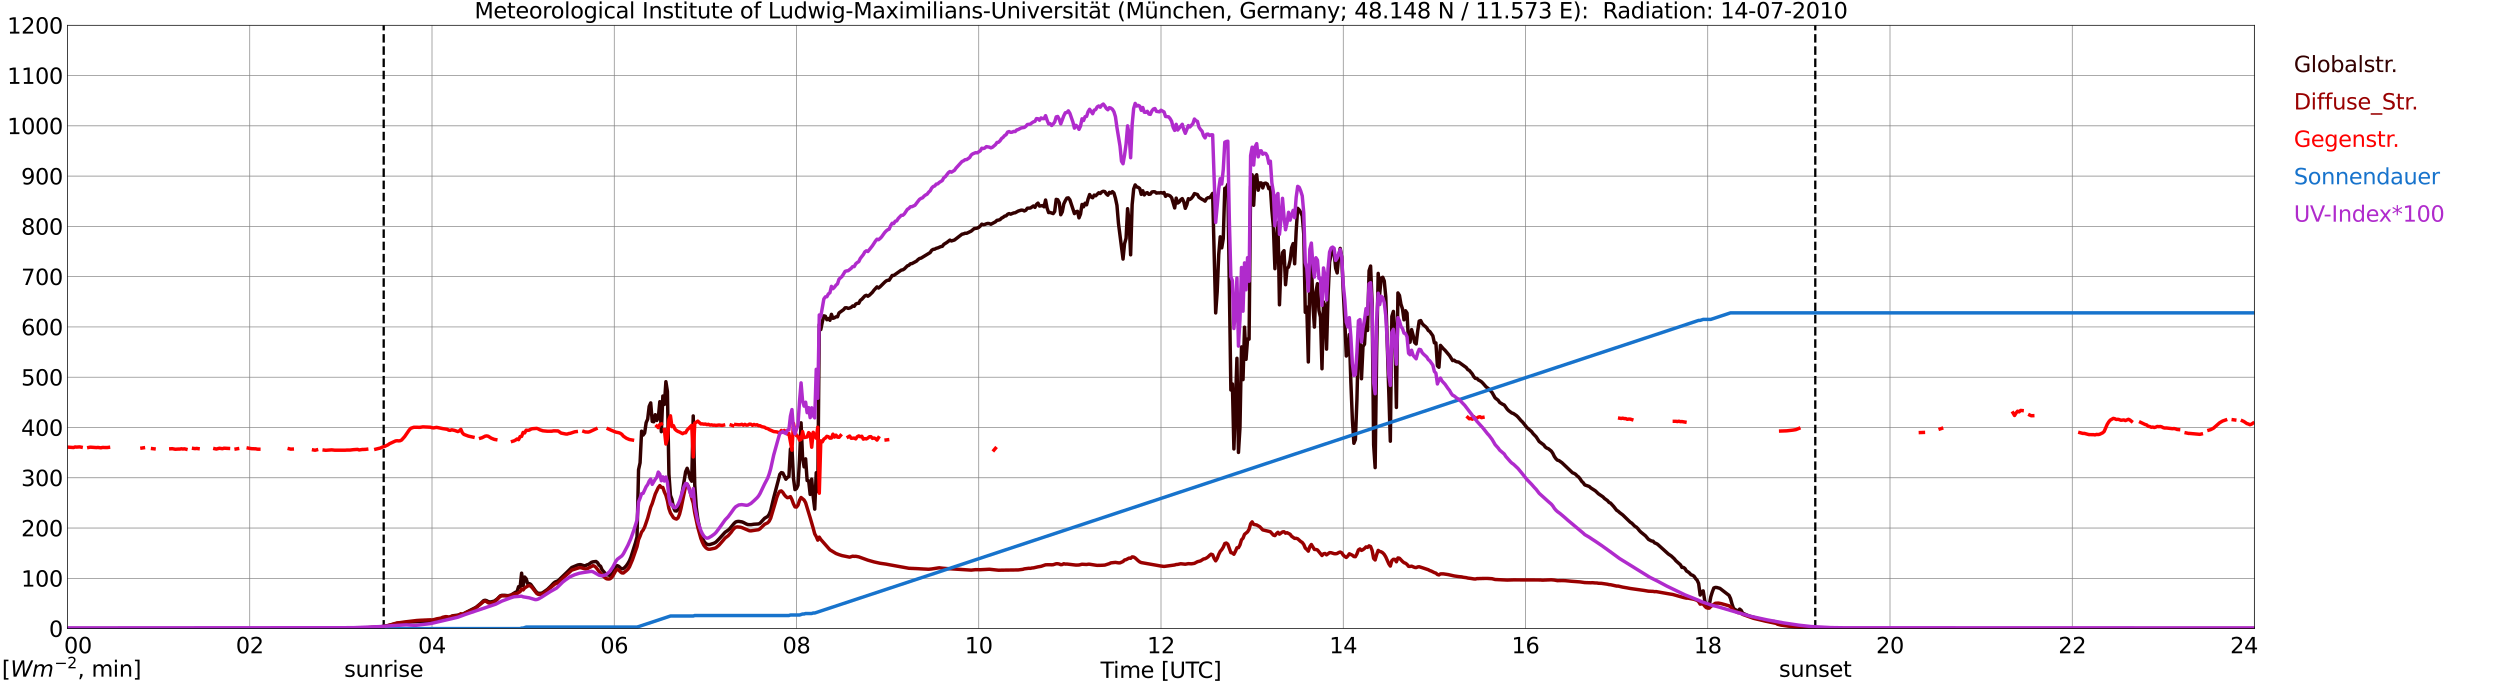<?xml version="1.0" encoding="utf-8" standalone="no"?>
<!DOCTYPE svg PUBLIC "-//W3C//DTD SVG 1.1//EN"
  "http://www.w3.org/Graphics/SVG/1.1/DTD/svg11.dtd">
<svg xmlns:xlink="http://www.w3.org/1999/xlink" width="1085.4pt" height="296.64pt" viewBox="0 0 1085.4 296.64" xmlns="http://www.w3.org/2000/svg" version="1.1">
 <defs>
  <style type="text/css">*{stroke-linejoin: round; stroke-linecap: butt}</style>
 </defs>
 <g id="figure_1">
  <g id="patch_1">
   <path d="M 0 296.64 
L 1085.4 296.64 
L 1085.4 0 
L 0 0 
z
" style="fill: #ffffff"/>
  </g>
  <g id="axes_1">
   <g id="patch_2">
    <path d="M 29.306 272.909 
L 978.814 272.909 
L 978.814 10.976 
L 29.306 10.976 
z
" style="fill: #ffffff"/>
   </g>
   <g id="patch_3">
    <path d="M 978.814 272.909 
L 978.814 272.909 
L 978.814 10.976 
L 978.814 10.976 
z
" clip-path="url(#p7e96b281a3)" style="fill: #d3d3d3; opacity: 0.25; stroke: #d3d3d3; stroke-linejoin: miter"/>
   </g>
   <g id="matplotlib.axis_1">
    <g id="xtick_1">
     <g id="line2d_1">
      <path d="M 29.306 272.909 
L 29.306 10.976 
" clip-path="url(#p7e96b281a3)" style="fill: none; stroke: #808080; stroke-width: 0.3; stroke-linecap: square"/>
     </g>
     <g id="line2d_2"/>
     <g id="text_1">
      <!--    00 -->
      <g transform="translate(18.733 283.627) scale(0.095 -0.095)">
       <defs>
        <path id="DejaVuSans-20" transform="scale(0.016)"/>
        <path id="DejaVuSans-30" d="M 2034 4250 
Q 1547 4250 1301 3770 
Q 1056 3291 1056 2328 
Q 1056 1369 1301 889 
Q 1547 409 2034 409 
Q 2525 409 2770 889 
Q 3016 1369 3016 2328 
Q 3016 3291 2770 3770 
Q 2525 4250 2034 4250 
z
M 2034 4750 
Q 2819 4750 3233 4129 
Q 3647 3509 3647 2328 
Q 3647 1150 3233 529 
Q 2819 -91 2034 -91 
Q 1250 -91 836 529 
Q 422 1150 422 2328 
Q 422 3509 836 4129 
Q 1250 4750 2034 4750 
z
" transform="scale(0.016)"/>
       </defs>
       <use xlink:href="#DejaVuSans-20"/>
       <use xlink:href="#DejaVuSans-20" transform="translate(31.787 0)"/>
       <use xlink:href="#DejaVuSans-20" transform="translate(63.574 0)"/>
       <use xlink:href="#DejaVuSans-30" transform="translate(95.361 0)"/>
       <use xlink:href="#DejaVuSans-30" transform="translate(158.984 0)"/>
      </g>
     </g>
    </g>
    <g id="xtick_2">
     <g id="line2d_3">
      <path d="M 108.431 272.909 
L 108.431 10.976 
" clip-path="url(#p7e96b281a3)" style="fill: none; stroke: #808080; stroke-width: 0.3; stroke-linecap: square"/>
     </g>
     <g id="line2d_4"/>
     <g id="text_2">
      <!-- 02 -->
      <g transform="translate(102.387 283.627) scale(0.095 -0.095)">
       <defs>
        <path id="DejaVuSans-32" d="M 1228 531 
L 3431 531 
L 3431 0 
L 469 0 
L 469 531 
Q 828 903 1448 1529 
Q 2069 2156 2228 2338 
Q 2531 2678 2651 2914 
Q 2772 3150 2772 3378 
Q 2772 3750 2511 3984 
Q 2250 4219 1831 4219 
Q 1534 4219 1204 4116 
Q 875 4013 500 3803 
L 500 4441 
Q 881 4594 1212 4672 
Q 1544 4750 1819 4750 
Q 2544 4750 2975 4387 
Q 3406 4025 3406 3419 
Q 3406 3131 3298 2873 
Q 3191 2616 2906 2266 
Q 2828 2175 2409 1742 
Q 1991 1309 1228 531 
z
" transform="scale(0.016)"/>
       </defs>
       <use xlink:href="#DejaVuSans-30"/>
       <use xlink:href="#DejaVuSans-32" transform="translate(63.623 0)"/>
      </g>
     </g>
    </g>
    <g id="xtick_3">
     <g id="line2d_5">
      <path d="M 187.557 272.909 
L 187.557 10.976 
" clip-path="url(#p7e96b281a3)" style="fill: none; stroke: #808080; stroke-width: 0.3; stroke-linecap: square"/>
     </g>
     <g id="line2d_6"/>
     <g id="text_3">
      <!-- 04 -->
      <g transform="translate(181.513 283.627) scale(0.095 -0.095)">
       <defs>
        <path id="DejaVuSans-34" d="M 2419 4116 
L 825 1625 
L 2419 1625 
L 2419 4116 
z
M 2253 4666 
L 3047 4666 
L 3047 1625 
L 3713 1625 
L 3713 1100 
L 3047 1100 
L 3047 0 
L 2419 0 
L 2419 1100 
L 313 1100 
L 313 1709 
L 2253 4666 
z
" transform="scale(0.016)"/>
       </defs>
       <use xlink:href="#DejaVuSans-30"/>
       <use xlink:href="#DejaVuSans-34" transform="translate(63.623 0)"/>
      </g>
     </g>
    </g>
    <g id="xtick_4">
     <g id="line2d_7">
      <path d="M 266.683 272.909 
L 266.683 10.976 
" clip-path="url(#p7e96b281a3)" style="fill: none; stroke: #808080; stroke-width: 0.3; stroke-linecap: square"/>
     </g>
     <g id="line2d_8"/>
     <g id="text_4">
      <!-- 06 -->
      <g transform="translate(260.638 283.627) scale(0.095 -0.095)">
       <defs>
        <path id="DejaVuSans-36" d="M 2113 2584 
Q 1688 2584 1439 2293 
Q 1191 2003 1191 1497 
Q 1191 994 1439 701 
Q 1688 409 2113 409 
Q 2538 409 2786 701 
Q 3034 994 3034 1497 
Q 3034 2003 2786 2293 
Q 2538 2584 2113 2584 
z
M 3366 4563 
L 3366 3988 
Q 3128 4100 2886 4159 
Q 2644 4219 2406 4219 
Q 1781 4219 1451 3797 
Q 1122 3375 1075 2522 
Q 1259 2794 1537 2939 
Q 1816 3084 2150 3084 
Q 2853 3084 3261 2657 
Q 3669 2231 3669 1497 
Q 3669 778 3244 343 
Q 2819 -91 2113 -91 
Q 1303 -91 875 529 
Q 447 1150 447 2328 
Q 447 3434 972 4092 
Q 1497 4750 2381 4750 
Q 2619 4750 2861 4703 
Q 3103 4656 3366 4563 
z
" transform="scale(0.016)"/>
       </defs>
       <use xlink:href="#DejaVuSans-30"/>
       <use xlink:href="#DejaVuSans-36" transform="translate(63.623 0)"/>
      </g>
     </g>
    </g>
    <g id="xtick_5">
     <g id="line2d_9">
      <path d="M 345.808 272.909 
L 345.808 10.976 
" clip-path="url(#p7e96b281a3)" style="fill: none; stroke: #808080; stroke-width: 0.3; stroke-linecap: square"/>
     </g>
     <g id="line2d_10"/>
     <g id="text_5">
      <!-- 08 -->
      <g transform="translate(339.764 283.627) scale(0.095 -0.095)">
       <defs>
        <path id="DejaVuSans-38" d="M 2034 2216 
Q 1584 2216 1326 1975 
Q 1069 1734 1069 1313 
Q 1069 891 1326 650 
Q 1584 409 2034 409 
Q 2484 409 2743 651 
Q 3003 894 3003 1313 
Q 3003 1734 2745 1975 
Q 2488 2216 2034 2216 
z
M 1403 2484 
Q 997 2584 770 2862 
Q 544 3141 544 3541 
Q 544 4100 942 4425 
Q 1341 4750 2034 4750 
Q 2731 4750 3128 4425 
Q 3525 4100 3525 3541 
Q 3525 3141 3298 2862 
Q 3072 2584 2669 2484 
Q 3125 2378 3379 2068 
Q 3634 1759 3634 1313 
Q 3634 634 3220 271 
Q 2806 -91 2034 -91 
Q 1263 -91 848 271 
Q 434 634 434 1313 
Q 434 1759 690 2068 
Q 947 2378 1403 2484 
z
M 1172 3481 
Q 1172 3119 1398 2916 
Q 1625 2713 2034 2713 
Q 2441 2713 2670 2916 
Q 2900 3119 2900 3481 
Q 2900 3844 2670 4047 
Q 2441 4250 2034 4250 
Q 1625 4250 1398 4047 
Q 1172 3844 1172 3481 
z
" transform="scale(0.016)"/>
       </defs>
       <use xlink:href="#DejaVuSans-30"/>
       <use xlink:href="#DejaVuSans-38" transform="translate(63.623 0)"/>
      </g>
     </g>
    </g>
    <g id="xtick_6">
     <g id="line2d_11">
      <path d="M 424.934 272.909 
L 424.934 10.976 
" clip-path="url(#p7e96b281a3)" style="fill: none; stroke: #808080; stroke-width: 0.3; stroke-linecap: square"/>
     </g>
     <g id="line2d_12"/>
     <g id="text_6">
      <!-- 10 -->
      <g transform="translate(418.89 283.627) scale(0.095 -0.095)">
       <defs>
        <path id="DejaVuSans-31" d="M 794 531 
L 1825 531 
L 1825 4091 
L 703 3866 
L 703 4441 
L 1819 4666 
L 2450 4666 
L 2450 531 
L 3481 531 
L 3481 0 
L 794 0 
L 794 531 
z
" transform="scale(0.016)"/>
       </defs>
       <use xlink:href="#DejaVuSans-31"/>
       <use xlink:href="#DejaVuSans-30" transform="translate(63.623 0)"/>
      </g>
     </g>
    </g>
    <g id="xtick_7">
     <g id="line2d_13">
      <path d="M 504.06 272.909 
L 504.06 10.976 
" clip-path="url(#p7e96b281a3)" style="fill: none; stroke: #808080; stroke-width: 0.3; stroke-linecap: square"/>
     </g>
     <g id="line2d_14"/>
     <g id="text_7">
      <!-- 12 -->
      <g transform="translate(498.015 283.627) scale(0.095 -0.095)">
       <use xlink:href="#DejaVuSans-31"/>
       <use xlink:href="#DejaVuSans-32" transform="translate(63.623 0)"/>
      </g>
     </g>
    </g>
    <g id="xtick_8">
     <g id="line2d_15">
      <path d="M 583.185 272.909 
L 583.185 10.976 
" clip-path="url(#p7e96b281a3)" style="fill: none; stroke: #808080; stroke-width: 0.3; stroke-linecap: square"/>
     </g>
     <g id="line2d_16"/>
     <g id="text_8">
      <!-- 14 -->
      <g transform="translate(577.141 283.627) scale(0.095 -0.095)">
       <use xlink:href="#DejaVuSans-31"/>
       <use xlink:href="#DejaVuSans-34" transform="translate(63.623 0)"/>
      </g>
     </g>
    </g>
    <g id="xtick_9">
     <g id="line2d_17">
      <path d="M 662.311 272.909 
L 662.311 10.976 
" clip-path="url(#p7e96b281a3)" style="fill: none; stroke: #808080; stroke-width: 0.3; stroke-linecap: square"/>
     </g>
     <g id="line2d_18"/>
     <g id="text_9">
      <!-- 16 -->
      <g transform="translate(656.267 283.627) scale(0.095 -0.095)">
       <use xlink:href="#DejaVuSans-31"/>
       <use xlink:href="#DejaVuSans-36" transform="translate(63.623 0)"/>
      </g>
     </g>
    </g>
    <g id="xtick_10">
     <g id="line2d_19">
      <path d="M 741.437 272.909 
L 741.437 10.976 
" clip-path="url(#p7e96b281a3)" style="fill: none; stroke: #808080; stroke-width: 0.3; stroke-linecap: square"/>
     </g>
     <g id="line2d_20"/>
     <g id="text_10">
      <!-- 18 -->
      <g transform="translate(735.392 283.627) scale(0.095 -0.095)">
       <use xlink:href="#DejaVuSans-31"/>
       <use xlink:href="#DejaVuSans-38" transform="translate(63.623 0)"/>
      </g>
     </g>
    </g>
    <g id="xtick_11">
     <g id="line2d_21">
      <path d="M 820.562 272.909 
L 820.562 10.976 
" clip-path="url(#p7e96b281a3)" style="fill: none; stroke: #808080; stroke-width: 0.3; stroke-linecap: square"/>
     </g>
     <g id="line2d_22"/>
     <g id="text_11">
      <!-- 20 -->
      <g transform="translate(814.518 283.627) scale(0.095 -0.095)">
       <use xlink:href="#DejaVuSans-32"/>
       <use xlink:href="#DejaVuSans-30" transform="translate(63.623 0)"/>
      </g>
     </g>
    </g>
    <g id="xtick_12">
     <g id="line2d_23">
      <path d="M 899.688 272.909 
L 899.688 10.976 
" clip-path="url(#p7e96b281a3)" style="fill: none; stroke: #808080; stroke-width: 0.3; stroke-linecap: square"/>
     </g>
     <g id="line2d_24"/>
     <g id="text_12">
      <!-- 22 -->
      <g transform="translate(893.644 283.627) scale(0.095 -0.095)">
       <use xlink:href="#DejaVuSans-32"/>
       <use xlink:href="#DejaVuSans-32" transform="translate(63.623 0)"/>
      </g>
     </g>
    </g>
    <g id="xtick_13">
     <g id="line2d_25">
      <path d="M 978.814 272.909 
L 978.814 10.976 
" clip-path="url(#p7e96b281a3)" style="fill: none; stroke: #808080; stroke-width: 0.3; stroke-linecap: square"/>
     </g>
     <g id="line2d_26"/>
     <g id="text_13">
      <!-- 24    -->
      <g transform="translate(968.241 283.627) scale(0.095 -0.095)">
       <use xlink:href="#DejaVuSans-32"/>
       <use xlink:href="#DejaVuSans-34" transform="translate(63.623 0)"/>
       <use xlink:href="#DejaVuSans-20" transform="translate(127.246 0)"/>
       <use xlink:href="#DejaVuSans-20" transform="translate(159.033 0)"/>
       <use xlink:href="#DejaVuSans-20" transform="translate(190.82 0)"/>
      </g>
     </g>
    </g>
    <g id="text_14">
     <!-- Time [UTC] -->
     <g transform="translate(477.806 294.322) scale(0.095 -0.095)">
      <defs>
       <path id="DejaVuSans-54" d="M -19 4666 
L 3928 4666 
L 3928 4134 
L 2272 4134 
L 2272 0 
L 1638 0 
L 1638 4134 
L -19 4134 
L -19 4666 
z
" transform="scale(0.016)"/>
       <path id="DejaVuSans-69" d="M 603 3500 
L 1178 3500 
L 1178 0 
L 603 0 
L 603 3500 
z
M 603 4863 
L 1178 4863 
L 1178 4134 
L 603 4134 
L 603 4863 
z
" transform="scale(0.016)"/>
       <path id="DejaVuSans-6d" d="M 3328 2828 
Q 3544 3216 3844 3400 
Q 4144 3584 4550 3584 
Q 5097 3584 5394 3201 
Q 5691 2819 5691 2113 
L 5691 0 
L 5113 0 
L 5113 2094 
Q 5113 2597 4934 2840 
Q 4756 3084 4391 3084 
Q 3944 3084 3684 2787 
Q 3425 2491 3425 1978 
L 3425 0 
L 2847 0 
L 2847 2094 
Q 2847 2600 2669 2842 
Q 2491 3084 2119 3084 
Q 1678 3084 1418 2786 
Q 1159 2488 1159 1978 
L 1159 0 
L 581 0 
L 581 3500 
L 1159 3500 
L 1159 2956 
Q 1356 3278 1631 3431 
Q 1906 3584 2284 3584 
Q 2666 3584 2933 3390 
Q 3200 3197 3328 2828 
z
" transform="scale(0.016)"/>
       <path id="DejaVuSans-65" d="M 3597 1894 
L 3597 1613 
L 953 1613 
Q 991 1019 1311 708 
Q 1631 397 2203 397 
Q 2534 397 2845 478 
Q 3156 559 3463 722 
L 3463 178 
Q 3153 47 2828 -22 
Q 2503 -91 2169 -91 
Q 1331 -91 842 396 
Q 353 884 353 1716 
Q 353 2575 817 3079 
Q 1281 3584 2069 3584 
Q 2775 3584 3186 3129 
Q 3597 2675 3597 1894 
z
M 3022 2063 
Q 3016 2534 2758 2815 
Q 2500 3097 2075 3097 
Q 1594 3097 1305 2825 
Q 1016 2553 972 2059 
L 3022 2063 
z
" transform="scale(0.016)"/>
       <path id="DejaVuSans-5b" d="M 550 4863 
L 1875 4863 
L 1875 4416 
L 1125 4416 
L 1125 -397 
L 1875 -397 
L 1875 -844 
L 550 -844 
L 550 4863 
z
" transform="scale(0.016)"/>
       <path id="DejaVuSans-55" d="M 556 4666 
L 1191 4666 
L 1191 1831 
Q 1191 1081 1462 751 
Q 1734 422 2344 422 
Q 2950 422 3222 751 
Q 3494 1081 3494 1831 
L 3494 4666 
L 4128 4666 
L 4128 1753 
Q 4128 841 3676 375 
Q 3225 -91 2344 -91 
Q 1459 -91 1007 375 
Q 556 841 556 1753 
L 556 4666 
z
" transform="scale(0.016)"/>
       <path id="DejaVuSans-43" d="M 4122 4306 
L 4122 3641 
Q 3803 3938 3442 4084 
Q 3081 4231 2675 4231 
Q 1875 4231 1450 3742 
Q 1025 3253 1025 2328 
Q 1025 1406 1450 917 
Q 1875 428 2675 428 
Q 3081 428 3442 575 
Q 3803 722 4122 1019 
L 4122 359 
Q 3791 134 3420 21 
Q 3050 -91 2638 -91 
Q 1578 -91 968 557 
Q 359 1206 359 2328 
Q 359 3453 968 4101 
Q 1578 4750 2638 4750 
Q 3056 4750 3426 4639 
Q 3797 4528 4122 4306 
z
" transform="scale(0.016)"/>
       <path id="DejaVuSans-5d" d="M 1947 4863 
L 1947 -844 
L 622 -844 
L 622 -397 
L 1369 -397 
L 1369 4416 
L 622 4416 
L 622 4863 
L 1947 4863 
z
" transform="scale(0.016)"/>
      </defs>
      <use xlink:href="#DejaVuSans-54"/>
      <use xlink:href="#DejaVuSans-69" transform="translate(57.959 0)"/>
      <use xlink:href="#DejaVuSans-6d" transform="translate(85.742 0)"/>
      <use xlink:href="#DejaVuSans-65" transform="translate(183.154 0)"/>
      <use xlink:href="#DejaVuSans-20" transform="translate(244.678 0)"/>
      <use xlink:href="#DejaVuSans-5b" transform="translate(276.465 0)"/>
      <use xlink:href="#DejaVuSans-55" transform="translate(315.479 0)"/>
      <use xlink:href="#DejaVuSans-54" transform="translate(388.672 0)"/>
      <use xlink:href="#DejaVuSans-43" transform="translate(443.881 0)"/>
      <use xlink:href="#DejaVuSans-5d" transform="translate(513.705 0)"/>
     </g>
    </g>
   </g>
   <g id="matplotlib.axis_2">
    <g id="ytick_1">
     <g id="line2d_27">
      <path d="M 29.306 272.909 
L 978.814 272.909 
" clip-path="url(#p7e96b281a3)" style="fill: none; stroke: #808080; stroke-width: 0.3; stroke-linecap: square"/>
     </g>
     <g id="line2d_28"/>
     <g id="text_15">
      <!-- 0 -->
      <g transform="translate(21.261 276.518) scale(0.095 -0.095)">
       <use xlink:href="#DejaVuSans-30"/>
      </g>
     </g>
    </g>
    <g id="ytick_2">
     <g id="line2d_29">
      <path d="M 29.306 251.081 
L 978.814 251.081 
" clip-path="url(#p7e96b281a3)" style="fill: none; stroke: #808080; stroke-width: 0.3; stroke-linecap: square"/>
     </g>
     <g id="line2d_30"/>
     <g id="text_16">
      <!-- 100 -->
      <g transform="translate(9.173 254.69) scale(0.095 -0.095)">
       <use xlink:href="#DejaVuSans-31"/>
       <use xlink:href="#DejaVuSans-30" transform="translate(63.623 0)"/>
       <use xlink:href="#DejaVuSans-30" transform="translate(127.246 0)"/>
      </g>
     </g>
    </g>
    <g id="ytick_3">
     <g id="line2d_31">
      <path d="M 29.306 229.253 
L 978.814 229.253 
" clip-path="url(#p7e96b281a3)" style="fill: none; stroke: #808080; stroke-width: 0.3; stroke-linecap: square"/>
     </g>
     <g id="line2d_32"/>
     <g id="text_17">
      <!-- 200 -->
      <g transform="translate(9.173 232.863) scale(0.095 -0.095)">
       <use xlink:href="#DejaVuSans-32"/>
       <use xlink:href="#DejaVuSans-30" transform="translate(63.623 0)"/>
       <use xlink:href="#DejaVuSans-30" transform="translate(127.246 0)"/>
      </g>
     </g>
    </g>
    <g id="ytick_4">
     <g id="line2d_33">
      <path d="M 29.306 207.426 
L 978.814 207.426 
" clip-path="url(#p7e96b281a3)" style="fill: none; stroke: #808080; stroke-width: 0.3; stroke-linecap: square"/>
     </g>
     <g id="line2d_34"/>
     <g id="text_18">
      <!-- 300 -->
      <g transform="translate(9.173 211.035) scale(0.095 -0.095)">
       <defs>
        <path id="DejaVuSans-33" d="M 2597 2516 
Q 3050 2419 3304 2112 
Q 3559 1806 3559 1356 
Q 3559 666 3084 287 
Q 2609 -91 1734 -91 
Q 1441 -91 1130 -33 
Q 819 25 488 141 
L 488 750 
Q 750 597 1062 519 
Q 1375 441 1716 441 
Q 2309 441 2620 675 
Q 2931 909 2931 1356 
Q 2931 1769 2642 2001 
Q 2353 2234 1838 2234 
L 1294 2234 
L 1294 2753 
L 1863 2753 
Q 2328 2753 2575 2939 
Q 2822 3125 2822 3475 
Q 2822 3834 2567 4026 
Q 2313 4219 1838 4219 
Q 1578 4219 1281 4162 
Q 984 4106 628 3988 
L 628 4550 
Q 988 4650 1302 4700 
Q 1616 4750 1894 4750 
Q 2613 4750 3031 4423 
Q 3450 4097 3450 3541 
Q 3450 3153 3228 2886 
Q 3006 2619 2597 2516 
z
" transform="scale(0.016)"/>
       </defs>
       <use xlink:href="#DejaVuSans-33"/>
       <use xlink:href="#DejaVuSans-30" transform="translate(63.623 0)"/>
       <use xlink:href="#DejaVuSans-30" transform="translate(127.246 0)"/>
      </g>
     </g>
    </g>
    <g id="ytick_5">
     <g id="line2d_35">
      <path d="M 29.306 185.598 
L 978.814 185.598 
" clip-path="url(#p7e96b281a3)" style="fill: none; stroke: #808080; stroke-width: 0.3; stroke-linecap: square"/>
     </g>
     <g id="line2d_36"/>
     <g id="text_19">
      <!-- 400 -->
      <g transform="translate(9.173 189.207) scale(0.095 -0.095)">
       <use xlink:href="#DejaVuSans-34"/>
       <use xlink:href="#DejaVuSans-30" transform="translate(63.623 0)"/>
       <use xlink:href="#DejaVuSans-30" transform="translate(127.246 0)"/>
      </g>
     </g>
    </g>
    <g id="ytick_6">
     <g id="line2d_37">
      <path d="M 29.306 163.77 
L 978.814 163.77 
" clip-path="url(#p7e96b281a3)" style="fill: none; stroke: #808080; stroke-width: 0.3; stroke-linecap: square"/>
     </g>
     <g id="line2d_38"/>
     <g id="text_20">
      <!-- 500 -->
      <g transform="translate(9.173 167.379) scale(0.095 -0.095)">
       <defs>
        <path id="DejaVuSans-35" d="M 691 4666 
L 3169 4666 
L 3169 4134 
L 1269 4134 
L 1269 2991 
Q 1406 3038 1543 3061 
Q 1681 3084 1819 3084 
Q 2600 3084 3056 2656 
Q 3513 2228 3513 1497 
Q 3513 744 3044 326 
Q 2575 -91 1722 -91 
Q 1428 -91 1123 -41 
Q 819 9 494 109 
L 494 744 
Q 775 591 1075 516 
Q 1375 441 1709 441 
Q 2250 441 2565 725 
Q 2881 1009 2881 1497 
Q 2881 1984 2565 2268 
Q 2250 2553 1709 2553 
Q 1456 2553 1204 2497 
Q 953 2441 691 2322 
L 691 4666 
z
" transform="scale(0.016)"/>
       </defs>
       <use xlink:href="#DejaVuSans-35"/>
       <use xlink:href="#DejaVuSans-30" transform="translate(63.623 0)"/>
       <use xlink:href="#DejaVuSans-30" transform="translate(127.246 0)"/>
      </g>
     </g>
    </g>
    <g id="ytick_7">
     <g id="line2d_39">
      <path d="M 29.306 141.942 
L 978.814 141.942 
" clip-path="url(#p7e96b281a3)" style="fill: none; stroke: #808080; stroke-width: 0.3; stroke-linecap: square"/>
     </g>
     <g id="line2d_40"/>
     <g id="text_21">
      <!-- 600 -->
      <g transform="translate(9.173 145.551) scale(0.095 -0.095)">
       <use xlink:href="#DejaVuSans-36"/>
       <use xlink:href="#DejaVuSans-30" transform="translate(63.623 0)"/>
       <use xlink:href="#DejaVuSans-30" transform="translate(127.246 0)"/>
      </g>
     </g>
    </g>
    <g id="ytick_8">
     <g id="line2d_41">
      <path d="M 29.306 120.114 
L 978.814 120.114 
" clip-path="url(#p7e96b281a3)" style="fill: none; stroke: #808080; stroke-width: 0.3; stroke-linecap: square"/>
     </g>
     <g id="line2d_42"/>
     <g id="text_22">
      <!-- 700 -->
      <g transform="translate(9.173 123.724) scale(0.095 -0.095)">
       <defs>
        <path id="DejaVuSans-37" d="M 525 4666 
L 3525 4666 
L 3525 4397 
L 1831 0 
L 1172 0 
L 2766 4134 
L 525 4134 
L 525 4666 
z
" transform="scale(0.016)"/>
       </defs>
       <use xlink:href="#DejaVuSans-37"/>
       <use xlink:href="#DejaVuSans-30" transform="translate(63.623 0)"/>
       <use xlink:href="#DejaVuSans-30" transform="translate(127.246 0)"/>
      </g>
     </g>
    </g>
    <g id="ytick_9">
     <g id="line2d_43">
      <path d="M 29.306 98.287 
L 978.814 98.287 
" clip-path="url(#p7e96b281a3)" style="fill: none; stroke: #808080; stroke-width: 0.3; stroke-linecap: square"/>
     </g>
     <g id="line2d_44"/>
     <g id="text_23">
      <!-- 800 -->
      <g transform="translate(9.173 101.896) scale(0.095 -0.095)">
       <use xlink:href="#DejaVuSans-38"/>
       <use xlink:href="#DejaVuSans-30" transform="translate(63.623 0)"/>
       <use xlink:href="#DejaVuSans-30" transform="translate(127.246 0)"/>
      </g>
     </g>
    </g>
    <g id="ytick_10">
     <g id="line2d_45">
      <path d="M 29.306 76.459 
L 978.814 76.459 
" clip-path="url(#p7e96b281a3)" style="fill: none; stroke: #808080; stroke-width: 0.3; stroke-linecap: square"/>
     </g>
     <g id="line2d_46"/>
     <g id="text_24">
      <!-- 900 -->
      <g transform="translate(9.173 80.068) scale(0.095 -0.095)">
       <defs>
        <path id="DejaVuSans-39" d="M 703 97 
L 703 672 
Q 941 559 1184 500 
Q 1428 441 1663 441 
Q 2288 441 2617 861 
Q 2947 1281 2994 2138 
Q 2813 1869 2534 1725 
Q 2256 1581 1919 1581 
Q 1219 1581 811 2004 
Q 403 2428 403 3163 
Q 403 3881 828 4315 
Q 1253 4750 1959 4750 
Q 2769 4750 3195 4129 
Q 3622 3509 3622 2328 
Q 3622 1225 3098 567 
Q 2575 -91 1691 -91 
Q 1453 -91 1209 -44 
Q 966 3 703 97 
z
M 1959 2075 
Q 2384 2075 2632 2365 
Q 2881 2656 2881 3163 
Q 2881 3666 2632 3958 
Q 2384 4250 1959 4250 
Q 1534 4250 1286 3958 
Q 1038 3666 1038 3163 
Q 1038 2656 1286 2365 
Q 1534 2075 1959 2075 
z
" transform="scale(0.016)"/>
       </defs>
       <use xlink:href="#DejaVuSans-39"/>
       <use xlink:href="#DejaVuSans-30" transform="translate(63.623 0)"/>
       <use xlink:href="#DejaVuSans-30" transform="translate(127.246 0)"/>
      </g>
     </g>
    </g>
    <g id="ytick_11">
     <g id="line2d_47">
      <path d="M 29.306 54.631 
L 978.814 54.631 
" clip-path="url(#p7e96b281a3)" style="fill: none; stroke: #808080; stroke-width: 0.3; stroke-linecap: square"/>
     </g>
     <g id="line2d_48"/>
     <g id="text_25">
      <!-- 1000 -->
      <g transform="translate(3.128 58.24) scale(0.095 -0.095)">
       <use xlink:href="#DejaVuSans-31"/>
       <use xlink:href="#DejaVuSans-30" transform="translate(63.623 0)"/>
       <use xlink:href="#DejaVuSans-30" transform="translate(127.246 0)"/>
       <use xlink:href="#DejaVuSans-30" transform="translate(190.869 0)"/>
      </g>
     </g>
    </g>
    <g id="ytick_12">
     <g id="line2d_49">
      <path d="M 29.306 32.803 
L 978.814 32.803 
" clip-path="url(#p7e96b281a3)" style="fill: none; stroke: #808080; stroke-width: 0.3; stroke-linecap: square"/>
     </g>
     <g id="line2d_50"/>
     <g id="text_26">
      <!-- 1100 -->
      <g transform="translate(3.128 36.413) scale(0.095 -0.095)">
       <use xlink:href="#DejaVuSans-31"/>
       <use xlink:href="#DejaVuSans-31" transform="translate(63.623 0)"/>
       <use xlink:href="#DejaVuSans-30" transform="translate(127.246 0)"/>
       <use xlink:href="#DejaVuSans-30" transform="translate(190.869 0)"/>
      </g>
     </g>
    </g>
    <g id="ytick_13">
     <g id="line2d_51">
      <path d="M 29.306 10.976 
L 978.814 10.976 
" clip-path="url(#p7e96b281a3)" style="fill: none; stroke: #808080; stroke-width: 0.3; stroke-linecap: square"/>
     </g>
     <g id="line2d_52"/>
     <g id="text_27">
      <!-- 1200 -->
      <g transform="translate(3.128 14.585) scale(0.095 -0.095)">
       <use xlink:href="#DejaVuSans-31"/>
       <use xlink:href="#DejaVuSans-32" transform="translate(63.623 0)"/>
       <use xlink:href="#DejaVuSans-30" transform="translate(127.246 0)"/>
       <use xlink:href="#DejaVuSans-30" transform="translate(190.869 0)"/>
      </g>
     </g>
    </g>
   </g>
   <g id="line2d_53">
    <path d="M 166.589 272.909 
L 166.589 10.976 
" clip-path="url(#p7e96b281a3)" style="fill: none; stroke-dasharray: 3.7,1.6; stroke-dashoffset: 0; stroke: #000000"/>
   </g>
   <g id="line2d_54">
    <path d="M 788.121 272.909 
L 788.121 10.976 
" clip-path="url(#p7e96b281a3)" style="fill: none; stroke-dasharray: 3.7,1.6; stroke-dashoffset: 0; stroke: #000000"/>
   </g>
   <g id="line2d_55">
    <path d="M 29.306 272.909 
L 159.204 272.909 
L 159.863 272.56 
L 165.138 272.151 
L 167.776 271.741 
L 172.391 270.676 
L 175.029 270.471 
L 177.007 270.185 
L 178.985 269.98 
L 181.623 269.899 
L 182.941 269.899 
L 184.26 269.938 
L 189.535 269.202 
L 194.81 268.137 
L 195.47 267.932 
L 196.788 267.319 
L 198.107 267.155 
L 199.426 266.991 
L 200.745 266.703 
L 206.679 263.673 
L 208.657 262.034 
L 209.976 260.766 
L 210.635 260.602 
L 211.295 260.807 
L 211.954 261.174 
L 212.614 261.34 
L 213.273 261.299 
L 214.592 260.971 
L 215.91 260.028 
L 217.229 258.677 
L 217.889 258.472 
L 219.207 258.472 
L 220.526 258.636 
L 221.845 258.35 
L 223.823 257.121 
L 224.482 256.874 
L 225.142 254.704 
L 225.801 254.951 
L 226.461 248.848 
L 227.12 254.336 
L 227.779 250.527 
L 228.439 251.264 
L 229.098 253.434 
L 229.757 253.353 
L 230.417 253.722 
L 231.736 255.523 
L 232.395 256.466 
L 233.054 257.204 
L 233.714 257.612 
L 235.033 257.57 
L 235.692 257.284 
L 237.67 255.892 
L 238.989 254.624 
L 240.308 253.231 
L 240.967 252.698 
L 242.286 252.166 
L 243.604 250.896 
L 246.242 248.357 
L 248.22 246.39 
L 250.858 245.286 
L 251.517 245.164 
L 252.176 245.164 
L 253.495 245.613 
L 254.155 245.613 
L 254.814 245.244 
L 255.473 245.081 
L 256.792 244.14 
L 257.451 243.935 
L 258.77 243.771 
L 259.43 244.304 
L 260.089 245.367 
L 260.748 245.86 
L 261.408 247.416 
L 262.726 248.89 
L 263.386 249.503 
L 264.705 249.791 
L 265.364 249.381 
L 266.023 248.604 
L 267.342 246.146 
L 268.002 245.572 
L 268.661 245.899 
L 269.32 246.556 
L 269.98 246.964 
L 270.639 246.842 
L 271.298 246.309 
L 271.958 245.572 
L 272.617 244.631 
L 273.277 243.483 
L 273.936 241.846 
L 275.914 235.579 
L 276.573 233.04 
L 277.233 203.964 
L 277.892 200.934 
L 278.552 187.215 
L 279.211 188.894 
L 279.87 187.992 
L 280.53 183.487 
L 281.189 181.972 
L 281.849 176.443 
L 282.508 174.928 
L 283.167 182.957 
L 283.827 183.12 
L 284.486 180.047 
L 285.145 182.546 
L 285.805 181.359 
L 286.464 174.396 
L 287.124 187.42 
L 287.783 171.94 
L 288.442 175.583 
L 289.102 165.715 
L 289.761 169.893 
L 290.42 205.889 
L 291.08 215.063 
L 291.739 216.825 
L 292.399 220.387 
L 293.058 221.779 
L 293.717 221.86 
L 294.377 221.205 
L 295.036 219.608 
L 295.696 216.783 
L 297.674 204.824 
L 298.333 203.309 
L 298.992 205.193 
L 299.652 207.856 
L 300.311 208.921 
L 300.971 180.58 
L 301.63 210.516 
L 302.289 220.223 
L 302.949 225.22 
L 303.608 228.699 
L 304.267 231.443 
L 304.927 233.492 
L 305.586 234.924 
L 306.246 235.784 
L 306.905 236.275 
L 307.564 236.439 
L 308.224 236.4 
L 309.543 235.989 
L 310.202 235.743 
L 310.861 235.334 
L 312.18 233.983 
L 314.818 231.076 
L 316.136 230.174 
L 316.796 229.559 
L 318.774 227.184 
L 319.433 226.612 
L 320.093 226.407 
L 320.752 226.365 
L 322.071 226.571 
L 322.73 226.815 
L 324.049 227.511 
L 324.708 227.758 
L 326.027 227.8 
L 327.346 227.594 
L 329.324 227.472 
L 329.983 227.143 
L 331.961 225.014 
L 333.28 224.235 
L 333.94 223.294 
L 334.599 221.655 
L 335.918 216.087 
L 337.896 208.552 
L 338.555 205.972 
L 339.215 205.193 
L 339.874 205.356 
L 341.193 208.061 
L 341.852 207.281 
L 342.512 206.913 
L 343.171 194.955 
L 343.83 194.381 
L 344.49 207.65 
L 345.149 212.564 
L 345.808 212.114 
L 346.468 210.639 
L 347.127 199.5 
L 347.787 183.57 
L 348.446 198.64 
L 349.105 202.695 
L 349.765 199.214 
L 350.424 208.633 
L 351.083 208.755 
L 351.743 214.653 
L 352.402 208.019 
L 353.062 215.635 
L 353.721 221.042 
L 354.38 205.234 
L 355.04 213.384 
L 355.699 140.938 
L 356.359 143.069 
L 357.018 139.751 
L 357.677 137.129 
L 358.337 137.293 
L 358.996 138.808 
L 359.655 138.277 
L 360.315 139.054 
L 360.974 136.474 
L 361.634 138.194 
L 362.293 137.989 
L 362.952 137.54 
L 363.612 137.54 
L 364.271 135.861 
L 366.249 134.427 
L 366.909 133.648 
L 367.568 133.608 
L 368.227 133.894 
L 368.887 133.731 
L 369.546 133.445 
L 370.206 132.829 
L 370.865 132.993 
L 371.524 132.011 
L 372.184 131.725 
L 372.843 131.683 
L 373.502 130.413 
L 374.162 129.922 
L 375.481 128.488 
L 376.14 128.202 
L 376.799 128.612 
L 377.459 128.16 
L 378.777 126.892 
L 379.437 125.991 
L 380.756 124.556 
L 381.415 125.048 
L 382.074 124.517 
L 384.053 122.55 
L 384.712 121.976 
L 385.371 121.69 
L 386.031 121.649 
L 387.349 119.602 
L 388.009 119.602 
L 391.306 117.268 
L 391.965 117.144 
L 392.624 116.736 
L 393.943 115.424 
L 394.603 115.179 
L 395.262 114.524 
L 395.921 114.441 
L 397.899 113.376 
L 398.559 112.721 
L 399.218 112.23 
L 399.878 112.067 
L 403.834 109.65 
L 404.493 108.668 
L 405.153 108.258 
L 405.812 108.177 
L 406.471 107.808 
L 407.131 107.644 
L 408.45 107.07 
L 409.109 106.948 
L 409.768 106.088 
L 411.087 105.269 
L 412.406 104.246 
L 413.065 104.612 
L 414.384 104.204 
L 417.681 101.666 
L 418.34 101.541 
L 419 101.255 
L 419.659 101.297 
L 421.637 100.354 
L 422.956 99.249 
L 424.275 99.044 
L 424.934 98.717 
L 425.593 98.143 
L 426.253 97.324 
L 426.912 97.569 
L 427.572 97.446 
L 428.231 97.16 
L 428.89 96.997 
L 429.55 97.077 
L 430.209 97.366 
L 432.187 96.3 
L 432.847 95.646 
L 433.506 95.563 
L 434.165 95.357 
L 434.825 94.703 
L 435.484 94.375 
L 436.144 93.843 
L 436.803 93.72 
L 437.462 93.024 
L 438.122 92.736 
L 438.781 92.983 
L 440.1 92.45 
L 440.759 92.369 
L 442.078 91.631 
L 443.397 91.221 
L 444.056 91.263 
L 444.716 91.59 
L 445.375 91.263 
L 446.034 90.403 
L 447.353 90.322 
L 448.672 89.42 
L 449.331 90.034 
L 449.991 88.765 
L 450.65 88.191 
L 451.309 89.462 
L 452.628 89.257 
L 453.287 89.789 
L 453.947 86.84 
L 454.606 90.361 
L 455.266 92.286 
L 455.925 92.245 
L 457.244 92.736 
L 457.903 91.795 
L 458.563 86.552 
L 459.222 86.718 
L 459.881 87.986 
L 460.541 93.229 
L 461.2 91.959 
L 461.859 88.519 
L 462.519 87.126 
L 463.178 86.022 
L 463.838 85.897 
L 464.497 86.757 
L 466.475 92.736 
L 467.134 91.917 
L 467.794 91.754 
L 468.453 94.58 
L 469.113 92.941 
L 469.772 88.765 
L 470.431 89.789 
L 471.091 88.233 
L 471.75 88.929 
L 472.409 86.388 
L 473.069 84.465 
L 473.728 85.528 
L 474.388 85.858 
L 475.047 84.71 
L 475.706 84.998 
L 477.025 83.686 
L 477.685 84.014 
L 478.344 83.317 
L 479.003 83.031 
L 479.663 83.195 
L 480.322 84.177 
L 480.981 84.751 
L 481.641 83.522 
L 482.3 83.85 
L 482.96 83.195 
L 483.619 83.808 
L 484.278 86.022 
L 484.938 89.174 
L 485.597 97.036 
L 487.575 112.477 
L 488.235 105.8 
L 488.894 103.466 
L 489.553 90.608 
L 490.213 96.012 
L 490.872 110.633 
L 491.532 88.846 
L 492.191 82.049 
L 492.85 80.288 
L 493.51 81.148 
L 494.169 81.353 
L 494.828 81.844 
L 495.488 84.382 
L 496.147 82.826 
L 496.807 84.629 
L 497.466 83.85 
L 498.125 83.645 
L 498.785 84.382 
L 499.444 84.26 
L 500.103 83.359 
L 500.763 83.236 
L 501.422 83.278 
L 502.082 83.85 
L 502.741 83.728 
L 503.4 83.769 
L 504.06 83.605 
L 504.719 83.85 
L 505.379 83.564 
L 506.038 85.242 
L 506.697 84.588 
L 507.357 84.751 
L 508.016 85.079 
L 508.675 85.817 
L 509.994 90.28 
L 510.654 86.022 
L 511.313 88.15 
L 511.972 87.7 
L 512.632 86.718 
L 513.291 86.225 
L 513.95 87.617 
L 514.61 90.444 
L 515.269 88.888 
L 515.929 86.266 
L 516.588 86.594 
L 517.247 86.102 
L 517.907 85.284 
L 518.566 84.055 
L 519.885 84.465 
L 520.544 85.653 
L 521.863 86.513 
L 522.522 86.84 
L 523.182 87.331 
L 523.841 86.225 
L 524.501 85.817 
L 525.16 85.817 
L 525.819 85.079 
L 526.479 83.972 
L 527.797 135.861 
L 528.457 126.604 
L 529.116 110.552 
L 529.776 102.812 
L 530.435 107.603 
L 531.094 103.589 
L 531.754 81.761 
L 532.413 81.639 
L 533.073 80.002 
L 534.391 169.319 
L 535.051 166.697 
L 535.71 194.914 
L 537.029 155.558 
L 537.688 196.429 
L 538.348 185.576 
L 539.007 150.603 
L 539.666 164.813 
L 540.326 142.045 
L 540.985 156.008 
L 541.644 147.163 
L 542.304 147.244 
L 542.963 80.984 
L 543.623 75.865 
L 544.282 89.132 
L 544.941 76.847 
L 545.601 75.865 
L 546.26 82.582 
L 546.919 79.428 
L 547.579 79.428 
L 548.238 81.597 
L 548.898 79.633 
L 549.557 79.508 
L 550.216 79.919 
L 550.876 81.925 
L 551.535 81.353 
L 552.195 91.345 
L 552.854 98.512 
L 553.513 116.653 
L 554.173 104.776 
L 554.832 96.586 
L 555.491 132.338 
L 556.151 115.096 
L 556.81 109.692 
L 557.47 108.832 
L 558.129 123.616 
L 558.788 116.53 
L 559.448 115.956 
L 560.107 113.09 
L 560.766 107.603 
L 561.426 105.761 
L 562.085 114.524 
L 562.745 100.312 
L 563.404 90.444 
L 564.063 91.14 
L 564.723 92.206 
L 565.382 93.762 
L 566.042 101.666 
L 566.701 135.614 
L 567.36 133.32 
L 568.02 157.156 
L 568.679 119.521 
L 569.338 112.968 
L 569.998 132.257 
L 570.657 142.003 
L 571.317 126.851 
L 571.976 123.164 
L 572.635 134.837 
L 573.295 137.662 
L 573.954 160.105 
L 574.613 131.109 
L 575.273 132.829 
L 575.932 151.586 
L 576.592 128.488 
L 577.251 113.828 
L 577.91 110.51 
L 578.57 108.668 
L 579.229 109.855 
L 579.889 116.45 
L 580.548 118.497 
L 581.207 111.207 
L 581.867 107.849 
L 582.526 111.575 
L 583.185 126.565 
L 583.845 139.013 
L 584.504 154.576 
L 585.164 153.511 
L 585.823 145.238 
L 586.482 165.715 
L 587.142 182.097 
L 587.801 192.456 
L 588.46 190.819 
L 589.12 173.619 
L 589.779 146.795 
L 590.439 144.992 
L 591.098 164.444 
L 591.757 150.44 
L 592.417 149.416 
L 593.076 137.334 
L 593.736 143.477 
L 594.395 117.554 
L 595.054 115.507 
L 595.714 131.397 
L 596.373 193.111 
L 597.032 203.023 
L 597.692 152.732 
L 598.351 118.7 
L 599.011 127.588 
L 599.67 120.75 
L 600.329 120.381 
L 600.989 121.976 
L 601.648 128.898 
L 603.626 191.557 
L 604.286 137.376 
L 604.945 135.204 
L 605.604 146.712 
L 606.264 176.895 
L 606.923 127.178 
L 607.582 128.243 
L 608.242 132.091 
L 608.901 134.1 
L 609.561 138.849 
L 610.22 134.918 
L 610.879 135.9 
L 611.539 148.801 
L 612.198 148.556 
L 612.858 143.108 
L 613.517 145.566 
L 614.176 148.72 
L 614.836 149.333 
L 615.495 143.804 
L 616.154 139.423 
L 616.814 139.177 
L 617.473 140.489 
L 618.133 141.224 
L 618.792 141.717 
L 619.451 142.372 
L 620.111 143.477 
L 620.77 143.929 
L 622.089 145.812 
L 622.748 148.842 
L 623.408 148.883 
L 624.067 158.835 
L 624.726 159.448 
L 625.386 149.949 
L 626.705 151.464 
L 627.364 152.077 
L 628.683 153.633 
L 629.342 154.412 
L 630.661 156.541 
L 631.32 156.377 
L 631.98 156.91 
L 632.639 157.115 
L 633.298 157.195 
L 636.595 159.573 
L 637.255 160.472 
L 637.914 160.799 
L 639.233 162.397 
L 639.892 163.584 
L 640.552 164.281 
L 641.211 164.281 
L 641.87 164.977 
L 642.53 165.304 
L 643.189 165.756 
L 643.848 166.411 
L 645.167 167.926 
L 646.486 168.95 
L 647.805 170.423 
L 649.123 172.759 
L 650.442 173.782 
L 651.102 174.723 
L 652.42 175.544 
L 653.08 175.83 
L 654.399 177.672 
L 655.058 178.327 
L 656.377 179.311 
L 657.036 179.517 
L 658.355 180.416 
L 659.014 181.031 
L 660.333 182.588 
L 660.992 183.201 
L 662.97 185.659 
L 664.949 187.379 
L 665.608 188.28 
L 666.927 189.632 
L 668.246 191.679 
L 670.224 193.152 
L 670.883 194.054 
L 671.542 194.545 
L 672.202 194.792 
L 673.521 195.857 
L 674.18 196.839 
L 674.839 198.19 
L 675.499 199.131 
L 676.158 199.788 
L 676.817 199.952 
L 678.136 200.892 
L 682.752 205.275 
L 683.411 205.52 
L 684.071 205.93 
L 684.73 206.627 
L 685.389 207.118 
L 686.049 207.936 
L 686.708 208.96 
L 687.368 209.576 
L 688.027 210.516 
L 690.005 211.213 
L 690.664 211.828 
L 692.643 213.096 
L 693.961 214.367 
L 695.939 215.718 
L 696.599 216.414 
L 697.918 217.355 
L 698.577 218.134 
L 699.236 218.42 
L 700.555 219.854 
L 701.874 221.533 
L 702.533 221.943 
L 703.193 222.557 
L 704.511 223.539 
L 707.808 226.734 
L 708.468 227.143 
L 709.786 228.496 
L 710.446 228.863 
L 711.105 229.52 
L 711.765 230.38 
L 712.424 231.034 
L 714.402 232.632 
L 715.721 234.186 
L 717.04 234.883 
L 717.699 234.966 
L 718.358 235.703 
L 719.018 235.948 
L 719.677 236.317 
L 724.293 240.495 
L 725.612 241.396 
L 726.93 242.623 
L 727.59 243.444 
L 729.568 245.203 
L 730.227 246.351 
L 730.887 246.351 
L 731.546 246.842 
L 732.205 247.907 
L 732.865 248.276 
L 733.524 248.807 
L 734.184 249.544 
L 734.843 249.75 
L 735.502 250.199 
L 736.162 251.184 
L 736.821 251.88 
L 737.48 253.353 
L 738.14 258.35 
L 738.799 256.874 
L 739.459 256.547 
L 740.118 260.644 
L 740.777 262.772 
L 741.437 262.936 
L 742.096 262.65 
L 742.756 259.127 
L 743.415 256.999 
L 744.074 255.279 
L 744.734 255.032 
L 745.393 255.073 
L 746.712 255.442 
L 750.009 257.981 
L 750.668 258.472 
L 751.327 259.865 
L 751.987 262.281 
L 752.646 264.206 
L 753.965 265.025 
L 754.624 265.311 
L 755.284 264.451 
L 755.943 264.983 
L 756.602 266.212 
L 759.24 267.399 
L 763.856 268.751 
L 768.471 269.816 
L 770.449 269.857 
L 771.109 270.185 
L 771.768 270.717 
L 772.428 270.964 
L 775.725 271.494 
L 782.318 272.274 
L 783.637 272.315 
L 785.615 272.479 
L 790.89 272.684 
L 793.528 272.723 
L 794.187 272.909 
L 978.154 272.909 
L 978.154 272.909 
" clip-path="url(#p7e96b281a3)" style="fill: none; stroke: #330000; stroke-width: 1.5; stroke-linecap: square"/>
   </g>
   <g id="line2d_56">
    <path d="M 29.306 272.909 
L 159.204 272.909 
L 159.863 272.498 
L 162.501 272.415 
L 165.798 272.121 
L 167.776 271.826 
L 172.391 270.442 
L 173.71 270.316 
L 175.688 270.021 
L 180.963 269.392 
L 182.282 269.307 
L 186.898 269.098 
L 187.557 269.183 
L 188.876 268.888 
L 189.535 268.679 
L 191.513 268.342 
L 192.173 268.006 
L 193.492 267.714 
L 194.151 267.755 
L 194.81 267.923 
L 195.47 267.797 
L 196.129 267.504 
L 198.767 267.293 
L 200.085 266.454 
L 200.745 266.79 
L 201.404 266.496 
L 202.723 265.782 
L 205.36 264.691 
L 206.679 263.85 
L 209.976 261.165 
L 210.635 260.956 
L 211.295 261.248 
L 211.954 261.711 
L 212.614 261.921 
L 213.932 261.585 
L 214.592 261.334 
L 215.251 260.871 
L 216.57 259.443 
L 217.229 258.898 
L 217.889 258.688 
L 219.207 258.688 
L 220.526 258.773 
L 221.845 258.478 
L 223.164 257.848 
L 224.482 257.723 
L 225.142 257.219 
L 225.801 256.883 
L 226.461 255.75 
L 227.12 256.128 
L 227.779 255.287 
L 229.098 254.449 
L 229.757 254.24 
L 230.417 254.491 
L 231.076 255.163 
L 233.054 257.682 
L 233.714 258.059 
L 235.033 258.016 
L 235.692 257.765 
L 237.011 256.841 
L 238.329 255.709 
L 240.967 253.526 
L 241.626 253.316 
L 242.286 252.98 
L 244.264 251.09 
L 245.583 249.915 
L 246.901 248.739 
L 248.22 247.523 
L 249.539 247.102 
L 251.517 246.473 
L 252.176 246.473 
L 254.155 247.019 
L 254.814 246.977 
L 257.451 245.591 
L 258.111 245.801 
L 258.77 246.347 
L 260.748 248.951 
L 262.726 250.88 
L 263.386 251.299 
L 264.045 251.384 
L 264.705 251.343 
L 265.364 250.922 
L 266.023 250.125 
L 267.342 247.774 
L 268.002 247.228 
L 268.661 247.523 
L 269.32 248.237 
L 269.98 248.739 
L 270.639 248.783 
L 271.958 247.733 
L 272.617 247.102 
L 273.277 246.137 
L 274.595 243.031 
L 276.573 237.323 
L 277.233 234.3 
L 277.892 232.789 
L 278.552 230.984 
L 279.211 230.144 
L 279.87 228.843 
L 281.189 224.982 
L 282.508 220.195 
L 283.167 218.643 
L 284.486 214.487 
L 285.805 211.675 
L 286.464 210.835 
L 287.124 211.59 
L 287.783 211.632 
L 288.442 213.605 
L 289.102 215.032 
L 289.761 217.425 
L 290.42 220.784 
L 291.08 222.672 
L 292.399 224.772 
L 293.058 225.15 
L 293.717 225.359 
L 294.377 224.855 
L 295.036 223.259 
L 295.696 220.658 
L 297.674 210.962 
L 298.333 210.248 
L 298.992 211.422 
L 299.652 213.522 
L 300.311 216.292 
L 300.971 218.433 
L 301.63 222.714 
L 302.949 228.926 
L 304.267 233.713 
L 304.927 235.391 
L 305.586 236.734 
L 306.246 237.574 
L 306.905 238.161 
L 307.564 238.456 
L 308.224 238.456 
L 310.202 238.037 
L 310.861 237.784 
L 312.18 236.651 
L 313.499 235.14 
L 314.818 233.586 
L 316.136 232.58 
L 317.455 231.067 
L 318.114 230.102 
L 318.774 229.389 
L 319.433 228.884 
L 320.093 228.76 
L 321.411 228.884 
L 322.071 229.052 
L 325.368 230.439 
L 326.027 230.48 
L 329.324 229.976 
L 329.983 229.557 
L 331.961 227.625 
L 333.28 226.996 
L 333.94 226.283 
L 334.599 224.982 
L 336.577 218.348 
L 337.236 216.041 
L 337.896 214.319 
L 338.555 213.312 
L 339.215 213.144 
L 339.874 213.773 
L 340.533 214.823 
L 341.193 215.578 
L 341.852 216.082 
L 342.512 215.956 
L 343.171 215.62 
L 343.83 216.921 
L 344.49 218.769 
L 345.149 220.07 
L 345.808 220.153 
L 346.468 219.315 
L 347.127 217.215 
L 347.787 215.997 
L 349.105 217.089 
L 349.765 218.265 
L 351.743 224.772 
L 353.062 229.347 
L 353.721 231.781 
L 354.38 232.957 
L 355.04 234.509 
L 355.699 233.208 
L 356.359 234.217 
L 360.315 238.707 
L 362.952 240.302 
L 364.271 240.807 
L 365.59 241.226 
L 368.887 241.898 
L 370.206 241.477 
L 370.865 241.562 
L 371.524 241.52 
L 372.843 241.772 
L 376.799 243.199 
L 379.437 243.954 
L 382.074 244.541 
L 384.712 244.919 
L 386.031 245.172 
L 394.603 246.724 
L 398.559 246.892 
L 399.878 246.977 
L 403.175 247.145 
L 404.493 247.019 
L 407.131 246.6 
L 407.79 246.515 
L 409.109 246.683 
L 411.087 246.851 
L 421.637 247.523 
L 423.615 247.314 
L 425.593 247.355 
L 429.55 247.145 
L 433.506 247.565 
L 435.484 247.523 
L 442.078 247.438 
L 444.056 247.187 
L 444.716 246.977 
L 446.694 246.724 
L 447.353 246.768 
L 448.012 246.6 
L 448.672 246.556 
L 450.65 246.096 
L 451.969 245.886 
L 453.947 245.214 
L 455.266 245.172 
L 456.584 245.214 
L 457.244 245.172 
L 458.563 244.751 
L 459.222 244.751 
L 459.881 244.878 
L 460.541 245.172 
L 461.2 245.087 
L 461.859 244.751 
L 462.519 244.919 
L 463.178 244.878 
L 467.134 245.34 
L 468.453 245.297 
L 469.772 244.963 
L 471.75 245.087 
L 472.409 244.963 
L 473.069 244.963 
L 475.706 245.382 
L 476.366 245.465 
L 478.344 245.423 
L 479.663 245.34 
L 481.641 244.71 
L 482.3 244.373 
L 484.278 244.164 
L 485.597 244.373 
L 486.256 244.373 
L 487.575 243.786 
L 488.235 243.114 
L 488.894 242.989 
L 490.213 242.276 
L 490.872 242.402 
L 491.532 241.772 
L 492.191 241.857 
L 492.85 242.234 
L 494.169 243.45 
L 494.828 243.954 
L 495.488 244.249 
L 504.06 245.759 
L 505.379 245.928 
L 509.994 245.297 
L 510.654 245.087 
L 511.313 245.046 
L 512.632 244.751 
L 514.61 244.963 
L 515.929 244.71 
L 517.247 244.795 
L 518.566 244.585 
L 519.885 243.871 
L 521.204 243.535 
L 522.522 242.695 
L 523.182 242.568 
L 523.841 242.234 
L 524.501 241.772 
L 525.16 241.099 
L 525.819 240.597 
L 526.479 240.848 
L 527.138 242.444 
L 527.797 243.494 
L 528.457 242.444 
L 529.116 240.722 
L 529.776 239.379 
L 530.435 238.624 
L 531.094 237.574 
L 531.754 235.978 
L 532.413 235.769 
L 533.073 236.273 
L 534.391 239.925 
L 535.051 240.093 
L 535.71 240.639 
L 536.369 239.379 
L 537.029 237.825 
L 537.688 237.784 
L 538.348 236.566 
L 539.007 234.383 
L 539.666 233.671 
L 540.326 231.99 
L 541.644 230.899 
L 542.304 229.808 
L 542.963 227.415 
L 543.623 226.577 
L 544.282 227.669 
L 545.601 227.92 
L 546.919 228.675 
L 548.238 230.061 
L 551.535 230.858 
L 552.854 232.327 
L 553.513 232.536 
L 554.173 231.698 
L 554.832 231.109 
L 555.491 231.908 
L 556.81 230.943 
L 557.47 230.858 
L 558.129 231.488 
L 558.788 231.277 
L 560.107 231.949 
L 560.766 232.831 
L 562.085 233.754 
L 562.745 233.713 
L 563.404 233.922 
L 564.723 235.097 
L 565.382 235.518 
L 566.042 236.4 
L 566.701 237.952 
L 567.36 238.539 
L 568.02 239.294 
L 568.679 237.323 
L 569.338 236.4 
L 570.657 238.539 
L 571.317 238.582 
L 571.976 238.748 
L 573.954 241.184 
L 574.613 240.429 
L 575.273 240.302 
L 575.932 240.89 
L 577.251 239.925 
L 577.91 239.966 
L 579.229 240.385 
L 579.889 240.429 
L 580.548 240.302 
L 581.207 239.883 
L 581.867 239.674 
L 582.526 240.008 
L 583.185 241.016 
L 583.845 241.603 
L 584.504 242.023 
L 585.164 241.394 
L 585.823 240.429 
L 587.142 241.058 
L 587.801 241.645 
L 588.46 241.689 
L 589.12 240.512 
L 589.779 238.748 
L 590.439 238.329 
L 591.098 238.96 
L 591.757 238.624 
L 592.417 238.12 
L 593.076 237.447 
L 593.736 237.657 
L 594.395 236.987 
L 595.054 237.279 
L 595.714 238.96 
L 596.373 242.444 
L 597.032 243.114 
L 597.692 240.765 
L 598.351 238.96 
L 599.011 239.421 
L 599.67 239.589 
L 600.329 240.008 
L 600.989 240.722 
L 601.648 241.813 
L 602.967 244.795 
L 603.626 245.759 
L 604.286 243.409 
L 604.945 242.821 
L 605.604 242.863 
L 606.264 243.913 
L 606.923 242.234 
L 607.582 242.359 
L 608.901 243.745 
L 609.561 244.29 
L 610.22 244.541 
L 610.879 245.046 
L 611.539 245.886 
L 612.198 245.928 
L 612.858 245.801 
L 614.176 246.347 
L 614.836 246.432 
L 615.495 246.137 
L 616.154 246.054 
L 617.473 246.473 
L 620.111 247.355 
L 620.77 247.733 
L 621.429 247.942 
L 622.748 248.615 
L 623.408 248.824 
L 624.067 249.411 
L 624.726 249.621 
L 625.386 249.16 
L 626.705 249.16 
L 628.683 249.453 
L 631.32 250.042 
L 633.298 250.335 
L 634.617 250.461 
L 635.276 250.629 
L 636.595 250.797 
L 637.255 250.965 
L 638.573 251.133 
L 639.892 251.343 
L 640.552 251.384 
L 641.211 251.216 
L 644.508 251.133 
L 645.827 251.133 
L 647.145 251.216 
L 647.805 251.258 
L 649.123 251.594 
L 654.399 251.845 
L 657.036 251.762 
L 668.905 251.804 
L 669.564 251.889 
L 673.521 251.721 
L 674.839 251.845 
L 676.158 252.098 
L 678.136 252.057 
L 679.455 252.098 
L 682.092 252.349 
L 686.049 252.644 
L 688.027 252.936 
L 690.664 253.022 
L 691.324 252.98 
L 692.643 253.104 
L 693.302 253.104 
L 693.961 253.231 
L 695.28 253.273 
L 697.918 253.65 
L 698.577 253.818 
L 699.236 253.862 
L 701.874 254.449 
L 702.533 254.449 
L 704.511 254.91 
L 706.49 255.246 
L 707.808 255.499 
L 713.743 256.337 
L 715.721 256.673 
L 717.699 256.756 
L 718.358 256.883 
L 719.018 256.841 
L 724.952 257.891 
L 726.271 258.101 
L 728.909 258.856 
L 730.887 259.402 
L 732.205 259.696 
L 732.865 259.696 
L 735.502 260.198 
L 736.821 260.661 
L 737.48 261.207 
L 738.14 262.298 
L 738.799 262.172 
L 739.459 262.257 
L 740.118 263.139 
L 740.777 263.809 
L 741.437 264.018 
L 742.096 264.018 
L 742.756 263.305 
L 744.734 261.921 
L 746.052 261.836 
L 747.371 262.089 
L 750.668 263.012 
L 751.327 263.516 
L 752.646 265.027 
L 754.624 265.992 
L 755.284 265.909 
L 755.943 266.245 
L 756.602 266.747 
L 761.218 268.428 
L 766.493 269.687 
L 771.109 270.652 
L 771.768 271.029 
L 773.087 271.366 
L 775.065 271.658 
L 779.681 272.247 
L 780.34 272.204 
L 782.318 272.415 
L 783.637 272.457 
L 784.956 272.54 
L 788.253 272.667 
L 792.209 272.749 
L 796.165 272.909 
L 978.154 272.909 
L 978.154 272.909 
" clip-path="url(#p7e96b281a3)" style="fill: none; stroke: #990000; stroke-width: 1.5; stroke-linecap: square"/>
   </g>
   <g id="line2d_57">
    <path d="M 29.306 194.115 
L 31.943 194.305 
L 32.603 194.043 
L 33.262 194.121 
L 34.581 194.021 
L 35.24 194.146 
M 38.537 194.263 
L 39.197 194.137 
L 41.834 194.324 
L 42.493 194.259 
L 43.812 194.429 
L 44.472 194.268 
L 46.45 194.316 
L 47.109 194.233 
M 61.615 194.519 
L 62.275 194.423 
M 66.231 194.781 
L 66.89 194.857 
M 74.144 194.837 
L 74.803 194.8 
L 76.122 195.051 
L 77.441 194.96 
L 78.1 194.962 
L 78.759 194.835 
L 79.419 194.94 
L 80.078 194.853 
L 80.737 195.019 
M 84.034 194.691 
L 84.694 194.783 
L 85.353 194.689 
L 86.013 194.776 
M 93.266 194.811 
L 93.925 194.955 
L 95.244 194.608 
L 96.563 194.813 
L 97.222 194.591 
L 99.2 194.691 
M 102.497 194.916 
L 103.156 194.805 
M 107.772 194.543 
L 109.091 194.792 
L 111.069 194.861 
L 111.728 195.01 
L 112.388 195.025 
M 125.575 194.837 
L 126.235 194.997 
L 126.894 194.962 
M 136.125 195.353 
L 136.785 195.473 
L 137.444 195.315 
M 140.741 195.412 
L 141.4 195.497 
L 144.038 195.315 
L 145.357 195.46 
L 149.972 195.453 
L 150.632 195.392 
L 151.951 195.405 
L 153.269 195.239 
L 155.247 195.097 
L 155.907 195.355 
L 157.226 195.15 
L 158.544 195.11 
L 159.204 195.03 
M 163.16 195.008 
L 164.479 194.676 
L 165.138 194.527 
L 165.798 194.204 
L 167.116 193.761 
L 168.435 193.131 
L 169.094 192.655 
L 171.732 191.435 
L 172.391 191.345 
L 173.051 191.408 
L 173.71 191.354 
L 174.37 191.031 
L 175.688 189.553 
L 177.666 186.685 
L 178.326 185.962 
L 179.645 185.506 
L 180.963 185.502 
L 182.282 185.543 
L 183.601 185.327 
L 186.898 185.482 
L 187.557 185.705 
L 188.217 185.777 
L 189.535 185.541 
L 192.173 186.08 
L 194.151 186.377 
L 194.81 186.757 
L 195.47 186.851 
L 196.129 186.595 
L 197.448 186.89 
L 198.767 187.37 
L 199.426 187.078 
L 200.085 186.41 
L 200.745 187.916 
L 201.404 188.603 
L 203.382 189.35 
L 205.36 189.784 
M 208.657 190.227 
L 209.317 190.033 
L 210.635 189.359 
L 211.295 189.26 
L 211.954 189.391 
L 213.273 190.234 
L 214.592 190.76 
L 215.251 190.876 
M 222.504 191.603 
L 223.164 191.406 
L 223.823 191.068 
L 224.482 190.585 
L 225.142 190.884 
L 225.801 189.549 
L 226.461 189.481 
L 227.12 187.741 
L 227.779 187.973 
L 228.439 186.77 
L 229.098 186.84 
L 229.757 186.748 
L 230.417 186.357 
L 231.076 186.133 
L 233.054 185.988 
L 233.714 186.235 
L 234.373 186.606 
L 235.692 187.032 
L 237.67 187.224 
L 238.989 187.222 
L 239.648 187.2 
L 240.308 187.058 
L 242.286 187.095 
L 243.604 188.025 
L 245.583 188.42 
L 246.242 188.464 
L 246.901 188.226 
L 247.561 188.132 
L 249.539 187.468 
L 250.198 187.385 
M 253.495 187.32 
L 254.155 187.551 
L 255.473 187.595 
L 256.133 187.39 
L 258.77 186.17 
M 264.045 186.198 
L 265.364 186.796 
L 267.342 187.602 
L 268.661 187.87 
L 269.32 188.125 
L 269.98 188.569 
L 270.639 189.361 
L 271.958 190.267 
L 273.277 190.83 
L 274.595 191.053 
M 285.145 184.995 
L 285.805 185.661 
L 286.464 184.323 
L 287.124 184.079 
M 288.442 186.501 
L 289.102 192.768 
L 289.761 190.409 
L 290.42 182.175 
L 291.08 180.527 
L 291.739 185.225 
L 292.399 184.816 
L 293.058 186.353 
L 293.717 186.934 
L 294.377 187.327 
L 295.036 187.571 
L 296.355 188.287 
L 297.014 187.912 
L 297.674 187.881 
L 298.333 186.713 
L 300.311 184.668 
L 300.971 198.389 
L 301.63 183.745 
L 302.949 182.841 
L 304.267 184.046 
L 304.927 184.024 
L 305.586 184.166 
L 306.246 184.089 
L 306.905 184.364 
L 307.564 184.218 
L 308.224 184.559 
L 308.883 184.443 
L 309.543 184.609 
L 310.202 184.578 
L 310.861 184.696 
L 312.18 184.519 
L 313.499 184.707 
L 314.158 184.57 
M 317.455 184.543 
L 318.114 184.755 
M 319.433 184.297 
L 320.752 184.428 
L 321.411 184.404 
L 322.071 184.214 
L 322.73 184.602 
L 323.39 184.247 
L 324.049 184.598 
L 324.708 184.539 
L 325.368 184.131 
L 326.027 184.201 
L 326.686 184.655 
L 327.346 184.279 
L 328.005 184.55 
L 328.665 184.399 
L 329.324 184.799 
L 329.983 184.827 
L 330.643 185.218 
L 331.961 185.5 
L 332.621 185.958 
L 333.28 186.05 
L 333.94 186.499 
L 335.918 187.368 
L 337.236 187.512 
L 338.555 187.931 
L 339.215 186.888 
L 339.874 187.641 
L 340.533 186.866 
L 341.852 188.468 
L 342.512 188.163 
L 343.83 195.453 
L 344.49 183.801 
L 345.149 187.442 
L 345.808 189.14 
L 346.468 189.413 
L 347.127 191.116 
L 347.787 190.756 
L 348.446 187.381 
L 349.105 189.976 
L 350.424 189.708 
L 351.083 187.835 
L 351.743 188.446 
L 352.402 194.167 
L 353.062 187.687 
L 353.721 189.149 
L 354.38 190.243 
L 355.04 185.489 
L 355.699 214.133 
L 356.359 191.402 
L 357.018 191.834 
L 357.677 190.631 
L 358.337 190.188 
L 358.996 189.437 
L 359.655 189.605 
L 360.315 190.236 
L 360.974 190.177 
L 361.634 188.503 
L 362.293 189.776 
L 362.952 188.933 
L 363.612 189.8 
L 364.271 189.861 
L 364.93 189.079 
M 368.227 189.712 
L 368.887 189.324 
L 369.546 190.275 
L 370.865 190.193 
L 371.524 190.548 
L 372.184 189.616 
L 372.843 189.26 
L 373.502 189.621 
L 374.162 189.415 
L 374.821 190.653 
L 375.481 190.42 
L 376.14 190.561 
L 376.799 190.175 
L 377.459 189.618 
L 378.118 189.573 
L 378.777 190.332 
L 379.437 190.153 
L 380.096 190.415 
L 380.756 191.057 
L 381.415 190.018 
M 384.712 191.004 
L 385.371 190.924 
M 431.528 195.427 
L 432.187 194.641 
M 637.255 181.21 
L 637.914 181.824 
L 638.573 181.66 
L 639.233 182.009 
L 639.892 180.874 
L 640.552 181.915 
L 641.87 181.077 
L 642.53 180.935 
L 643.189 181.32 
L 643.848 181.193 
M 703.193 181.571 
L 703.852 181.684 
L 704.511 181.557 
L 705.171 181.73 
L 705.83 181.728 
L 706.49 182.059 
L 707.149 181.937 
L 707.808 181.968 
L 708.468 182.169 
M 726.93 182.911 
L 727.59 182.911 
L 728.249 183.022 
L 728.909 182.874 
L 729.568 183.07 
L 730.227 183.02 
L 731.546 183.247 
M 773.087 187.139 
L 775.725 187.045 
L 778.362 186.75 
L 779.681 186.532 
L 781 186.008 
M 833.75 187.798 
L 835.069 187.746 
M 842.322 186.224 
L 842.981 186.006 
M 873.972 179.263 
L 874.632 180.39 
L 875.291 179.307 
L 875.95 178.528 
L 876.61 178.809 
L 877.269 178.192 
L 877.929 178.255 
M 881.225 180.193 
L 881.885 180.503 
L 882.544 180.475 
M 902.985 187.833 
L 904.304 188.182 
L 904.963 188.165 
L 906.941 188.691 
L 908.919 188.713 
L 909.579 188.817 
L 910.238 188.603 
L 910.898 188.675 
L 911.557 188.558 
L 912.876 187.918 
L 913.535 187.333 
L 914.854 184.275 
L 915.513 183.199 
L 916.173 182.411 
L 917.491 181.651 
L 918.151 181.789 
L 918.81 182.125 
L 919.469 182.035 
L 920.129 182.182 
L 920.788 182.461 
L 922.107 182.315 
L 922.766 182.594 
L 924.085 182.031 
L 924.745 182.359 
L 925.404 182.895 
M 929.36 183.358 
L 931.338 184.308 
L 931.998 184.482 
L 932.657 185.096 
L 933.316 185.159 
L 933.976 185.502 
L 934.635 185.41 
L 935.295 185.609 
L 935.954 185.438 
L 936.613 185.135 
L 937.273 185.246 
L 937.932 185.17 
L 938.592 185.36 
L 939.251 185.709 
L 939.91 185.84 
L 940.57 185.814 
L 943.207 186.128 
L 943.867 186.052 
L 944.526 186.181 
L 945.185 186.453 
L 945.845 186.517 
M 949.142 187.946 
L 949.801 188.086 
M 951.12 188.215 
L 955.076 188.569 
L 955.735 188.422 
M 959.032 186.744 
L 959.692 186.556 
L 961.01 185.899 
L 963.648 183.57 
L 964.967 182.791 
L 966.285 182.332 
M 969.582 182.241 
L 970.242 182.328 
M 973.539 182.699 
L 974.198 182.996 
L 975.517 183.895 
L 976.176 184.087 
L 976.836 184.397 
L 977.495 184.146 
L 978.154 183.723 
L 978.154 183.723 
" clip-path="url(#p7e96b281a3)" style="fill: none; stroke: #ff0000; stroke-width: 1.5; stroke-linecap: square"/>
   </g>
   <g id="line2d_58">
    <path d="M 29.306 272.909 
L 225.801 272.909 
L 226.461 272.691 
L 227.12 272.691 
L 228.439 272.254 
L 276.573 272.254 
L 291.08 267.452 
L 300.971 267.452 
L 301.63 267.234 
L 342.512 267.234 
L 343.171 267.015 
L 347.127 267.015 
L 348.446 266.579 
L 349.105 266.579 
L 349.765 266.36 
L 352.402 266.36 
L 353.062 266.142 
L 353.721 266.142 
L 737.48 139.105 
L 738.14 139.105 
L 739.459 138.668 
L 742.756 138.668 
L 751.327 135.83 
L 978.154 135.83 
L 978.154 135.83 
" clip-path="url(#p7e96b281a3)" style="fill: none; stroke: #1773cc; stroke-width: 1.5; stroke-linecap: square"/>
   </g>
   <g id="line2d_59">
    <path d="M 29.306 272.625 
L 153.269 272.516 
L 165.138 272.036 
L 170.413 271.621 
L 176.348 271.294 
L 180.304 271.512 
L 186.898 270.748 
L 198.767 267.976 
L 202.063 266.753 
L 215.251 262.301 
L 217.889 260.969 
L 221.845 259.507 
L 223.164 259.092 
L 226.461 258.83 
L 227.12 259.114 
L 229.757 259.55 
L 232.395 260.336 
L 233.054 260.292 
L 233.714 260.074 
L 235.033 259.332 
L 238.989 256.8 
L 241.626 255.337 
L 242.945 254.071 
L 244.264 252.762 
L 245.583 251.736 
L 247.561 250.383 
L 249.539 249.509 
L 251.517 248.876 
L 253.495 248.527 
L 256.792 248.047 
L 257.451 248.243 
L 260.089 249.728 
L 261.408 250.011 
L 262.726 249.662 
L 263.386 249.335 
L 264.705 248.134 
L 266.023 246.257 
L 267.342 243.747 
L 268.002 242.83 
L 269.98 241.346 
L 270.639 240.473 
L 272.617 236.74 
L 273.936 233.706 
L 275.255 229.995 
L 276.573 225.761 
L 277.233 217.903 
L 277.892 216.288 
L 278.552 214.345 
L 279.211 214.192 
L 280.53 211.289 
L 281.189 210.394 
L 281.849 208.866 
L 282.508 207.993 
L 283.167 210.285 
L 284.486 208.059 
L 285.145 207.229 
L 285.805 204.959 
L 286.464 205.854 
L 287.124 208.713 
L 287.783 207.033 
L 288.442 208.844 
L 289.102 207.12 
L 289.761 209.39 
L 290.42 215.96 
L 291.08 219.038 
L 291.739 218.951 
L 292.399 220.26 
L 293.058 220.435 
L 293.717 219.998 
L 294.377 218.972 
L 295.036 217.488 
L 296.355 213.275 
L 297.014 211.245 
L 297.674 209.914 
L 298.333 210.132 
L 298.992 211.813 
L 299.652 213.93 
L 300.311 215.567 
L 300.971 212.118 
L 301.63 219.911 
L 302.949 226.35 
L 304.267 230.301 
L 304.927 231.698 
L 305.586 232.746 
L 306.246 233.379 
L 306.905 233.662 
L 307.564 233.553 
L 308.883 232.789 
L 310.202 231.829 
L 310.861 231.174 
L 312.18 229.428 
L 314.818 225.717 
L 316.136 224.342 
L 317.455 222.552 
L 318.774 220.697 
L 319.433 219.998 
L 320.752 219.234 
L 322.071 219.082 
L 324.049 219.387 
L 324.708 219.3 
L 326.027 218.58 
L 327.346 217.401 
L 328.665 216.135 
L 329.324 215.349 
L 329.983 214.258 
L 331.961 210.11 
L 333.28 207.6 
L 333.94 205.832 
L 334.599 203.54 
L 335.918 197.538 
L 337.896 190.422 
L 338.555 188.108 
L 339.215 187.824 
L 339.874 187.344 
L 340.533 187.89 
L 341.193 188.217 
L 341.852 186.755 
L 342.512 186.602 
L 343.171 180.687 
L 343.83 177.827 
L 344.49 186.384 
L 345.149 188.326 
L 346.468 184.332 
L 347.127 174.138 
L 347.787 166.237 
L 348.446 174.095 
L 349.105 176.321 
L 349.765 174.618 
L 350.424 179.159 
L 351.083 176.976 
L 351.743 181.32 
L 352.402 177.041 
L 353.062 180.49 
L 353.721 181.429 
L 354.38 160.343 
L 355.04 172.916 
L 355.699 136.747 
L 356.359 137.358 
L 357.677 129.806 
L 358.337 128.889 
L 358.996 128.824 
L 359.655 127.601 
L 360.315 127.099 
L 360.974 124.327 
L 361.634 125.331 
L 362.293 124.676 
L 362.952 123.803 
L 363.612 123.214 
L 364.271 121.206 
L 365.59 120.005 
L 366.909 117.823 
L 367.568 117.604 
L 368.227 117.539 
L 369.546 116.491 
L 370.206 115.749 
L 370.865 115.749 
L 371.524 114.548 
L 372.184 113.981 
L 372.843 113.588 
L 373.502 112.213 
L 374.821 110.532 
L 375.481 109.353 
L 376.14 108.895 
L 376.799 109.201 
L 378.777 106.69 
L 380.096 104.66 
L 380.756 103.853 
L 381.415 104.071 
L 382.074 103.547 
L 382.734 102.871 
L 384.053 101.015 
L 384.712 100.295 
L 385.371 99.771 
L 386.031 99.487 
L 386.69 97.937 
L 387.349 96.933 
L 388.009 97.086 
L 388.668 96.06 
L 389.328 95.886 
L 389.987 94.838 
L 391.306 93.485 
L 391.965 93.463 
L 392.624 92.873 
L 393.943 90.887 
L 394.603 90.494 
L 395.262 89.774 
L 395.921 89.73 
L 397.24 89.119 
L 398.559 87.395 
L 399.218 86.565 
L 399.878 86.129 
L 400.537 85.889 
L 401.196 85.146 
L 401.856 84.644 
L 402.515 84.317 
L 403.175 83.444 
L 403.834 82.854 
L 404.493 81.654 
L 405.153 80.977 
L 405.812 80.759 
L 406.471 79.93 
L 407.131 79.842 
L 407.79 79.209 
L 409.109 78.38 
L 409.768 77.157 
L 410.428 76.721 
L 411.746 74.975 
L 412.406 74.473 
L 413.065 74.756 
L 414.384 73.949 
L 415.043 73.01 
L 417.681 70.107 
L 418.34 69.823 
L 419 69.321 
L 419.659 69.299 
L 420.978 68.405 
L 421.637 67.313 
L 422.297 66.811 
L 423.615 66.265 
L 424.275 66.353 
L 425.593 65.48 
L 426.253 64.366 
L 426.912 64.497 
L 427.572 64.257 
L 428.231 63.668 
L 429.55 63.886 
L 430.209 64.192 
L 430.869 63.93 
L 432.187 62.817 
L 432.847 61.856 
L 433.506 61.769 
L 434.165 61.136 
L 434.825 60.154 
L 435.484 59.652 
L 436.144 58.866 
L 436.803 58.473 
L 437.462 57.338 
L 438.122 57.12 
L 438.781 57.469 
L 439.44 57.381 
L 440.1 57.054 
L 440.759 57.12 
L 441.419 56.421 
L 442.078 56.246 
L 443.397 55.526 
L 444.716 55.33 
L 445.375 54.849 
L 446.034 54.064 
L 447.353 53.889 
L 448.012 53.322 
L 448.672 52.907 
L 449.331 52.689 
L 449.991 51.488 
L 450.65 51.553 
L 451.309 52.208 
L 451.969 51.204 
L 452.628 51.488 
L 453.287 51.51 
L 453.947 50.222 
L 454.606 52.208 
L 455.266 53.78 
L 455.925 53.693 
L 456.584 54.478 
L 457.244 53.845 
L 457.903 52.95 
L 458.563 50.746 
L 459.222 50.571 
L 459.881 51.794 
L 460.541 53.78 
L 461.859 50.266 
L 462.519 48.956 
L 463.178 48.847 
L 463.838 48.127 
L 464.497 49.196 
L 465.816 53.016 
L 466.475 55.635 
L 467.134 54.413 
L 467.794 54.937 
L 468.453 56.159 
L 469.113 54.762 
L 469.772 51.575 
L 470.431 52.339 
L 471.091 50.659 
L 471.75 50.528 
L 472.409 48.498 
L 473.069 47.45 
L 474.388 49.371 
L 475.047 47.843 
L 475.706 47.581 
L 476.366 46.402 
L 477.025 46.009 
L 477.685 46.555 
L 478.344 45.638 
L 479.003 45.18 
L 479.663 46.009 
L 480.322 47.079 
L 480.981 47.646 
L 481.641 46.73 
L 482.3 46.948 
L 482.96 47.45 
L 483.619 48.498 
L 484.278 50.659 
L 484.938 55.395 
L 486.256 63.406 
L 486.916 70.02 
L 487.575 71.089 
L 488.235 67.379 
L 488.894 62.511 
L 489.553 54.631 
L 490.213 58.32 
L 490.872 68.47 
L 491.532 53.998 
L 492.191 47.101 
L 492.85 44.896 
L 493.51 46.053 
L 494.169 45.747 
L 494.828 46.097 
L 495.488 47.908 
L 496.147 46.686 
L 496.807 48.716 
L 497.466 48.781 
L 498.125 48.323 
L 498.785 49.502 
L 499.444 49.654 
L 500.103 48.148 
L 500.763 47.341 
L 501.422 47.122 
L 502.082 48.345 
L 503.4 48.541 
L 504.06 47.865 
L 505.379 48.607 
L 506.038 50.571 
L 507.357 50.724 
L 508.016 51.51 
L 508.675 52.667 
L 509.335 55.308 
L 509.994 56.618 
L 510.654 53.976 
L 511.313 56.443 
L 513.291 53.955 
L 513.95 56.29 
L 514.61 57.884 
L 515.929 54.522 
L 516.588 55.133 
L 517.907 53.671 
L 518.566 51.684 
L 519.226 52.383 
L 519.885 52.71 
L 520.544 55.199 
L 521.204 56.203 
L 521.863 56.945 
L 522.522 58.888 
L 523.182 59.87 
L 523.841 58.298 
L 524.501 58.211 
L 525.16 58.822 
L 525.819 58.517 
L 526.479 58.538 
L 527.797 96.584 
L 529.116 82.091 
L 529.776 77.572 
L 530.435 79.886 
L 531.094 73.578 
L 531.754 61.747 
L 532.413 61.441 
L 533.073 61.31 
L 533.732 95.515 
L 534.391 120.114 
L 535.051 121.861 
L 535.71 142.619 
L 536.369 134.433 
L 537.029 120.682 
L 537.688 150.259 
L 538.348 138.624 
L 539.007 116.142 
L 539.666 135.11 
L 540.326 114.134 
L 540.985 125.812 
L 541.644 111.864 
L 542.304 122.101 
L 542.963 67.575 
L 543.623 63.908 
L 544.282 71.657 
L 544.941 63.668 
L 545.601 62.358 
L 546.26 68.099 
L 546.919 65.523 
L 547.579 65.48 
L 548.238 66.964 
L 548.898 66.527 
L 549.557 66.658 
L 550.216 67.772 
L 550.876 70.937 
L 551.535 69.976 
L 552.195 79.449 
L 552.854 83.357 
L 553.513 98.003 
L 554.173 85.059 
L 554.832 84.011 
L 555.491 101.736 
L 556.151 95.078 
L 556.81 86.107 
L 557.47 94.074 
L 558.129 99.749 
L 558.788 96.715 
L 559.448 92.175 
L 560.107 95.58 
L 561.426 91.324 
L 562.085 94.511 
L 562.745 85.67 
L 563.404 80.912 
L 564.063 81.327 
L 564.723 82.92 
L 565.382 85.037 
L 566.042 92.437 
L 566.701 114.046 
L 567.36 116.382 
L 568.02 126.379 
L 568.679 108.24 
L 569.338 105.534 
L 569.998 114.854 
L 570.657 120.289 
L 571.317 111.907 
L 571.976 112.933 
L 572.635 120.878 
L 573.295 120.791 
L 573.954 132.6 
L 574.613 116.338 
L 575.273 120.027 
L 575.932 130.243 
L 576.592 116.447 
L 577.251 109.419 
L 577.91 107.673 
L 578.57 107.28 
L 579.229 107.825 
L 579.889 113.064 
L 580.548 112.06 
L 581.867 108.284 
L 582.526 111.711 
L 583.185 123.585 
L 583.845 130.112 
L 584.504 139.825 
L 585.164 141.92 
L 585.823 137.904 
L 586.482 146.199 
L 587.142 157.767 
L 587.801 163.028 
L 588.46 162.657 
L 589.12 153.031 
L 589.779 139.279 
L 590.439 138.755 
L 591.098 148.491 
L 591.757 142.466 
L 592.417 138.843 
L 593.076 133.975 
L 593.736 136.42 
L 594.395 123.236 
L 595.054 122.734 
L 595.714 133.931 
L 596.373 166.171 
L 597.032 170.951 
L 597.692 139.126 
L 598.351 127.296 
L 599.011 132.229 
L 599.67 128.605 
L 600.329 129.217 
L 600.989 131.399 
L 601.648 137.096 
L 602.307 148.687 
L 602.967 162.744 
L 603.626 167.35 
L 604.286 144.278 
L 604.945 142.968 
L 606.264 158.138 
L 606.923 137.926 
L 607.582 139.345 
L 608.242 141.746 
L 608.901 142.619 
L 609.561 144.627 
L 610.22 144.824 
L 610.879 146.242 
L 611.539 153.358 
L 612.198 154.013 
L 612.858 152.07 
L 613.517 154.275 
L 614.836 155.781 
L 615.495 153.249 
L 616.154 151.656 
L 616.814 151.852 
L 617.473 153.14 
L 618.133 153.838 
L 619.451 155.017 
L 620.111 156.13 
L 620.77 156.654 
L 622.089 158.531 
L 622.748 161.303 
L 623.408 161.98 
L 624.067 166.695 
L 624.726 164.949 
L 625.386 164.163 
L 626.045 165.385 
L 627.364 166.804 
L 628.683 168.703 
L 629.342 169.511 
L 630.001 170.711 
L 630.661 171.584 
L 631.32 171.89 
L 632.639 172.981 
L 633.298 173.265 
L 635.936 175.994 
L 639.233 180.315 
L 639.892 181.385 
L 640.552 181.974 
L 641.211 182.913 
L 643.848 185.816 
L 645.827 188.326 
L 646.486 189.025 
L 647.805 190.771 
L 649.123 193.041 
L 650.442 194.503 
L 651.102 195.42 
L 653.08 197.101 
L 653.739 198.149 
L 655.717 200.397 
L 656.377 201.052 
L 657.036 201.488 
L 659.014 203.344 
L 660.992 205.745 
L 662.97 208.233 
L 664.949 210.263 
L 666.267 211.769 
L 666.927 212.446 
L 668.246 214.17 
L 672.202 217.75 
L 673.521 218.885 
L 674.18 219.671 
L 674.839 220.697 
L 675.499 221.483 
L 676.158 222.094 
L 677.477 223.076 
L 679.455 224.757 
L 680.774 225.935 
L 687.368 231.458 
L 688.027 232.091 
L 690.005 233.248 
L 691.324 234.143 
L 692.643 234.994 
L 695.28 236.784 
L 699.896 240.102 
L 703.193 242.525 
L 716.38 250.688 
L 719.677 252.325 
L 723.633 254.443 
L 731.546 258.262 
L 734.843 259.572 
L 737.48 260.642 
L 738.799 261.231 
L 743.415 262.846 
L 745.393 263.305 
L 759.899 267.539 
L 767.153 269.111 
L 774.406 270.442 
L 781 271.425 
L 786.275 272.014 
L 794.847 272.472 
L 800.781 272.56 
L 978.154 272.625 
L 978.154 272.625 
" clip-path="url(#p7e96b281a3)" style="fill: none; stroke: #b02bcc; stroke-width: 1.5; stroke-linecap: square"/>
   </g>
   <g id="patch_4">
    <path d="M 29.306 272.909 
L 29.306 10.976 
" style="fill: none; stroke: #000000; stroke-width: 0.3; stroke-linejoin: miter; stroke-linecap: square"/>
   </g>
   <g id="patch_5">
    <path d="M 978.814 272.909 
L 978.814 10.976 
" style="fill: none; stroke: #000000; stroke-width: 0.3; stroke-linejoin: miter; stroke-linecap: square"/>
   </g>
   <g id="patch_6">
    <path d="M 29.306 272.909 
L 978.814 272.909 
" style="fill: none; stroke: #000000; stroke-width: 0.3; stroke-linejoin: miter; stroke-linecap: square"/>
   </g>
   <g id="patch_7">
    <path d="M 29.306 10.976 
L 978.814 10.976 
" style="fill: none; stroke: #000000; stroke-width: 0.3; stroke-linejoin: miter; stroke-linecap: square"/>
   </g>
   <g id="text_28">
    <!-- sunrise -->
    <g transform="translate(149.424 293.863) scale(0.095 -0.095)">
     <defs>
      <path id="DejaVuSans-73" d="M 2834 3397 
L 2834 2853 
Q 2591 2978 2328 3040 
Q 2066 3103 1784 3103 
Q 1356 3103 1142 2972 
Q 928 2841 928 2578 
Q 928 2378 1081 2264 
Q 1234 2150 1697 2047 
L 1894 2003 
Q 2506 1872 2764 1633 
Q 3022 1394 3022 966 
Q 3022 478 2636 193 
Q 2250 -91 1575 -91 
Q 1294 -91 989 -36 
Q 684 19 347 128 
L 347 722 
Q 666 556 975 473 
Q 1284 391 1588 391 
Q 1994 391 2212 530 
Q 2431 669 2431 922 
Q 2431 1156 2273 1281 
Q 2116 1406 1581 1522 
L 1381 1569 
Q 847 1681 609 1914 
Q 372 2147 372 2553 
Q 372 3047 722 3315 
Q 1072 3584 1716 3584 
Q 2034 3584 2315 3537 
Q 2597 3491 2834 3397 
z
" transform="scale(0.016)"/>
      <path id="DejaVuSans-75" d="M 544 1381 
L 544 3500 
L 1119 3500 
L 1119 1403 
Q 1119 906 1312 657 
Q 1506 409 1894 409 
Q 2359 409 2629 706 
Q 2900 1003 2900 1516 
L 2900 3500 
L 3475 3500 
L 3475 0 
L 2900 0 
L 2900 538 
Q 2691 219 2414 64 
Q 2138 -91 1772 -91 
Q 1169 -91 856 284 
Q 544 659 544 1381 
z
M 1991 3584 
L 1991 3584 
z
" transform="scale(0.016)"/>
      <path id="DejaVuSans-6e" d="M 3513 2113 
L 3513 0 
L 2938 0 
L 2938 2094 
Q 2938 2591 2744 2837 
Q 2550 3084 2163 3084 
Q 1697 3084 1428 2787 
Q 1159 2491 1159 1978 
L 1159 0 
L 581 0 
L 581 3500 
L 1159 3500 
L 1159 2956 
Q 1366 3272 1645 3428 
Q 1925 3584 2291 3584 
Q 2894 3584 3203 3211 
Q 3513 2838 3513 2113 
z
" transform="scale(0.016)"/>
      <path id="DejaVuSans-72" d="M 2631 2963 
Q 2534 3019 2420 3045 
Q 2306 3072 2169 3072 
Q 1681 3072 1420 2755 
Q 1159 2438 1159 1844 
L 1159 0 
L 581 0 
L 581 3500 
L 1159 3500 
L 1159 2956 
Q 1341 3275 1631 3429 
Q 1922 3584 2338 3584 
Q 2397 3584 2469 3576 
Q 2541 3569 2628 3553 
L 2631 2963 
z
" transform="scale(0.016)"/>
     </defs>
     <use xlink:href="#DejaVuSans-73"/>
     <use xlink:href="#DejaVuSans-75" transform="translate(52.1 0)"/>
     <use xlink:href="#DejaVuSans-6e" transform="translate(115.479 0)"/>
     <use xlink:href="#DejaVuSans-72" transform="translate(178.857 0)"/>
     <use xlink:href="#DejaVuSans-69" transform="translate(219.971 0)"/>
     <use xlink:href="#DejaVuSans-73" transform="translate(247.754 0)"/>
     <use xlink:href="#DejaVuSans-65" transform="translate(299.854 0)"/>
    </g>
   </g>
   <g id="text_29">
    <!-- sunset -->
    <g transform="translate(772.366 293.863) scale(0.095 -0.095)">
     <defs>
      <path id="DejaVuSans-74" d="M 1172 4494 
L 1172 3500 
L 2356 3500 
L 2356 3053 
L 1172 3053 
L 1172 1153 
Q 1172 725 1289 603 
Q 1406 481 1766 481 
L 2356 481 
L 2356 0 
L 1766 0 
Q 1100 0 847 248 
Q 594 497 594 1153 
L 594 3053 
L 172 3053 
L 172 3500 
L 594 3500 
L 594 4494 
L 1172 4494 
z
" transform="scale(0.016)"/>
     </defs>
     <use xlink:href="#DejaVuSans-73"/>
     <use xlink:href="#DejaVuSans-75" transform="translate(52.1 0)"/>
     <use xlink:href="#DejaVuSans-6e" transform="translate(115.479 0)"/>
     <use xlink:href="#DejaVuSans-73" transform="translate(178.857 0)"/>
     <use xlink:href="#DejaVuSans-65" transform="translate(230.957 0)"/>
     <use xlink:href="#DejaVuSans-74" transform="translate(292.48 0)"/>
    </g>
   </g>
   <g id="text_30">
    <!-- [$Wm^{-2}$, min] -->
    <g transform="translate(0.821 293.863) scale(0.095 -0.095)">
     <defs>
      <path id="DejaVuSans-Oblique-57" d="M 616 4666 
L 1228 4666 
L 1453 697 
L 3213 4666 
L 3916 4666 
L 4147 697 
L 5888 4666 
L 6528 4666 
L 4453 0 
L 3659 0 
L 3444 3891 
L 1697 0 
L 903 0 
L 616 4666 
z
" transform="scale(0.016)"/>
      <path id="DejaVuSans-Oblique-6d" d="M 5747 2113 
L 5338 0 
L 4763 0 
L 5166 2094 
Q 5191 2228 5203 2325 
Q 5216 2422 5216 2491 
Q 5216 2772 5059 2928 
Q 4903 3084 4622 3084 
Q 4203 3084 3875 2770 
Q 3547 2456 3450 1953 
L 3066 0 
L 2491 0 
L 2900 2094 
Q 2925 2209 2937 2307 
Q 2950 2406 2950 2484 
Q 2950 2769 2794 2926 
Q 2638 3084 2363 3084 
Q 1938 3084 1609 2770 
Q 1281 2456 1184 1953 
L 800 0 
L 225 0 
L 909 3500 
L 1484 3500 
L 1375 2956 
Q 1609 3263 1923 3423 
Q 2238 3584 2597 3584 
Q 2978 3584 3223 3384 
Q 3469 3184 3519 2828 
Q 3781 3197 4126 3390 
Q 4472 3584 4856 3584 
Q 5306 3584 5551 3325 
Q 5797 3066 5797 2591 
Q 5797 2488 5784 2364 
Q 5772 2241 5747 2113 
z
" transform="scale(0.016)"/>
      <path id="DejaVuSans-2212" d="M 678 2272 
L 4684 2272 
L 4684 1741 
L 678 1741 
L 678 2272 
z
" transform="scale(0.016)"/>
      <path id="DejaVuSans-2c" d="M 750 794 
L 1409 794 
L 1409 256 
L 897 -744 
L 494 -744 
L 750 256 
L 750 794 
z
" transform="scale(0.016)"/>
     </defs>
     <use xlink:href="#DejaVuSans-5b" transform="translate(0 0.766)"/>
     <use xlink:href="#DejaVuSans-Oblique-57" transform="translate(39.014 0.766)"/>
     <use xlink:href="#DejaVuSans-Oblique-6d" transform="translate(137.891 0.766)"/>
     <use xlink:href="#DejaVuSans-2212" transform="translate(239.953 39.047) scale(0.7)"/>
     <use xlink:href="#DejaVuSans-32" transform="translate(298.605 39.047) scale(0.7)"/>
     <use xlink:href="#DejaVuSans-2c" transform="translate(345.875 0.766)"/>
     <use xlink:href="#DejaVuSans-20" transform="translate(377.663 0.766)"/>
     <use xlink:href="#DejaVuSans-6d" transform="translate(409.45 0.766)"/>
     <use xlink:href="#DejaVuSans-69" transform="translate(506.862 0.766)"/>
     <use xlink:href="#DejaVuSans-6e" transform="translate(534.645 0.766)"/>
     <use xlink:href="#DejaVuSans-5d" transform="translate(598.024 0.766)"/>
    </g>
   </g>
   <g id="text_31">
    <!-- Globalstr. -->
    <g style="fill: #330000" transform="translate(995.905 31.291) scale(0.095 -0.095)">
     <defs>
      <path id="DejaVuSans-47" d="M 3809 666 
L 3809 1919 
L 2778 1919 
L 2778 2438 
L 4434 2438 
L 4434 434 
Q 4069 175 3628 42 
Q 3188 -91 2688 -91 
Q 1594 -91 976 548 
Q 359 1188 359 2328 
Q 359 3472 976 4111 
Q 1594 4750 2688 4750 
Q 3144 4750 3555 4637 
Q 3966 4525 4313 4306 
L 4313 3634 
Q 3963 3931 3569 4081 
Q 3175 4231 2741 4231 
Q 1884 4231 1454 3753 
Q 1025 3275 1025 2328 
Q 1025 1384 1454 906 
Q 1884 428 2741 428 
Q 3075 428 3337 486 
Q 3600 544 3809 666 
z
" transform="scale(0.016)"/>
      <path id="DejaVuSans-6c" d="M 603 4863 
L 1178 4863 
L 1178 0 
L 603 0 
L 603 4863 
z
" transform="scale(0.016)"/>
      <path id="DejaVuSans-6f" d="M 1959 3097 
Q 1497 3097 1228 2736 
Q 959 2375 959 1747 
Q 959 1119 1226 758 
Q 1494 397 1959 397 
Q 2419 397 2687 759 
Q 2956 1122 2956 1747 
Q 2956 2369 2687 2733 
Q 2419 3097 1959 3097 
z
M 1959 3584 
Q 2709 3584 3137 3096 
Q 3566 2609 3566 1747 
Q 3566 888 3137 398 
Q 2709 -91 1959 -91 
Q 1206 -91 779 398 
Q 353 888 353 1747 
Q 353 2609 779 3096 
Q 1206 3584 1959 3584 
z
" transform="scale(0.016)"/>
      <path id="DejaVuSans-62" d="M 3116 1747 
Q 3116 2381 2855 2742 
Q 2594 3103 2138 3103 
Q 1681 3103 1420 2742 
Q 1159 2381 1159 1747 
Q 1159 1113 1420 752 
Q 1681 391 2138 391 
Q 2594 391 2855 752 
Q 3116 1113 3116 1747 
z
M 1159 2969 
Q 1341 3281 1617 3432 
Q 1894 3584 2278 3584 
Q 2916 3584 3314 3078 
Q 3713 2572 3713 1747 
Q 3713 922 3314 415 
Q 2916 -91 2278 -91 
Q 1894 -91 1617 61 
Q 1341 213 1159 525 
L 1159 0 
L 581 0 
L 581 4863 
L 1159 4863 
L 1159 2969 
z
" transform="scale(0.016)"/>
      <path id="DejaVuSans-61" d="M 2194 1759 
Q 1497 1759 1228 1600 
Q 959 1441 959 1056 
Q 959 750 1161 570 
Q 1363 391 1709 391 
Q 2188 391 2477 730 
Q 2766 1069 2766 1631 
L 2766 1759 
L 2194 1759 
z
M 3341 1997 
L 3341 0 
L 2766 0 
L 2766 531 
Q 2569 213 2275 61 
Q 1981 -91 1556 -91 
Q 1019 -91 701 211 
Q 384 513 384 1019 
Q 384 1609 779 1909 
Q 1175 2209 1959 2209 
L 2766 2209 
L 2766 2266 
Q 2766 2663 2505 2880 
Q 2244 3097 1772 3097 
Q 1472 3097 1187 3025 
Q 903 2953 641 2809 
L 641 3341 
Q 956 3463 1253 3523 
Q 1550 3584 1831 3584 
Q 2591 3584 2966 3190 
Q 3341 2797 3341 1997 
z
" transform="scale(0.016)"/>
      <path id="DejaVuSans-2e" d="M 684 794 
L 1344 794 
L 1344 0 
L 684 0 
L 684 794 
z
" transform="scale(0.016)"/>
     </defs>
     <use xlink:href="#DejaVuSans-47"/>
     <use xlink:href="#DejaVuSans-6c" transform="translate(77.49 0)"/>
     <use xlink:href="#DejaVuSans-6f" transform="translate(105.273 0)"/>
     <use xlink:href="#DejaVuSans-62" transform="translate(166.455 0)"/>
     <use xlink:href="#DejaVuSans-61" transform="translate(229.932 0)"/>
     <use xlink:href="#DejaVuSans-6c" transform="translate(291.211 0)"/>
     <use xlink:href="#DejaVuSans-73" transform="translate(318.994 0)"/>
     <use xlink:href="#DejaVuSans-74" transform="translate(371.094 0)"/>
     <use xlink:href="#DejaVuSans-72" transform="translate(410.303 0)"/>
     <use xlink:href="#DejaVuSans-2e" transform="translate(442.291 0)"/>
    </g>
   </g>
   <g id="text_32">
    <!-- Diffuse_Str. -->
    <g style="fill: #990000" transform="translate(995.905 47.531) scale(0.095 -0.095)">
     <defs>
      <path id="DejaVuSans-44" d="M 1259 4147 
L 1259 519 
L 2022 519 
Q 2988 519 3436 956 
Q 3884 1394 3884 2338 
Q 3884 3275 3436 3711 
Q 2988 4147 2022 4147 
L 1259 4147 
z
M 628 4666 
L 1925 4666 
Q 3281 4666 3915 4102 
Q 4550 3538 4550 2338 
Q 4550 1131 3912 565 
Q 3275 0 1925 0 
L 628 0 
L 628 4666 
z
" transform="scale(0.016)"/>
      <path id="DejaVuSans-66" d="M 2375 4863 
L 2375 4384 
L 1825 4384 
Q 1516 4384 1395 4259 
Q 1275 4134 1275 3809 
L 1275 3500 
L 2222 3500 
L 2222 3053 
L 1275 3053 
L 1275 0 
L 697 0 
L 697 3053 
L 147 3053 
L 147 3500 
L 697 3500 
L 697 3744 
Q 697 4328 969 4595 
Q 1241 4863 1831 4863 
L 2375 4863 
z
" transform="scale(0.016)"/>
      <path id="DejaVuSans-5f" d="M 3263 -1063 
L 3263 -1509 
L -63 -1509 
L -63 -1063 
L 3263 -1063 
z
" transform="scale(0.016)"/>
      <path id="DejaVuSans-53" d="M 3425 4513 
L 3425 3897 
Q 3066 4069 2747 4153 
Q 2428 4238 2131 4238 
Q 1616 4238 1336 4038 
Q 1056 3838 1056 3469 
Q 1056 3159 1242 3001 
Q 1428 2844 1947 2747 
L 2328 2669 
Q 3034 2534 3370 2195 
Q 3706 1856 3706 1288 
Q 3706 609 3251 259 
Q 2797 -91 1919 -91 
Q 1588 -91 1214 -16 
Q 841 59 441 206 
L 441 856 
Q 825 641 1194 531 
Q 1563 422 1919 422 
Q 2459 422 2753 634 
Q 3047 847 3047 1241 
Q 3047 1584 2836 1778 
Q 2625 1972 2144 2069 
L 1759 2144 
Q 1053 2284 737 2584 
Q 422 2884 422 3419 
Q 422 4038 858 4394 
Q 1294 4750 2059 4750 
Q 2388 4750 2728 4690 
Q 3069 4631 3425 4513 
z
" transform="scale(0.016)"/>
     </defs>
     <use xlink:href="#DejaVuSans-44"/>
     <use xlink:href="#DejaVuSans-69" transform="translate(77.002 0)"/>
     <use xlink:href="#DejaVuSans-66" transform="translate(104.785 0)"/>
     <use xlink:href="#DejaVuSans-66" transform="translate(139.99 0)"/>
     <use xlink:href="#DejaVuSans-75" transform="translate(175.195 0)"/>
     <use xlink:href="#DejaVuSans-73" transform="translate(238.574 0)"/>
     <use xlink:href="#DejaVuSans-65" transform="translate(290.674 0)"/>
     <use xlink:href="#DejaVuSans-5f" transform="translate(352.197 0)"/>
     <use xlink:href="#DejaVuSans-53" transform="translate(402.197 0)"/>
     <use xlink:href="#DejaVuSans-74" transform="translate(465.674 0)"/>
     <use xlink:href="#DejaVuSans-72" transform="translate(504.883 0)"/>
     <use xlink:href="#DejaVuSans-2e" transform="translate(536.871 0)"/>
    </g>
   </g>
   <g id="text_33">
    <!-- Gegenstr. -->
    <g style="fill: #ff0000" transform="translate(995.905 63.771) scale(0.095 -0.095)">
     <defs>
      <path id="DejaVuSans-67" d="M 2906 1791 
Q 2906 2416 2648 2759 
Q 2391 3103 1925 3103 
Q 1463 3103 1205 2759 
Q 947 2416 947 1791 
Q 947 1169 1205 825 
Q 1463 481 1925 481 
Q 2391 481 2648 825 
Q 2906 1169 2906 1791 
z
M 3481 434 
Q 3481 -459 3084 -895 
Q 2688 -1331 1869 -1331 
Q 1566 -1331 1297 -1286 
Q 1028 -1241 775 -1147 
L 775 -588 
Q 1028 -725 1275 -790 
Q 1522 -856 1778 -856 
Q 2344 -856 2625 -561 
Q 2906 -266 2906 331 
L 2906 616 
Q 2728 306 2450 153 
Q 2172 0 1784 0 
Q 1141 0 747 490 
Q 353 981 353 1791 
Q 353 2603 747 3093 
Q 1141 3584 1784 3584 
Q 2172 3584 2450 3431 
Q 2728 3278 2906 2969 
L 2906 3500 
L 3481 3500 
L 3481 434 
z
" transform="scale(0.016)"/>
     </defs>
     <use xlink:href="#DejaVuSans-47"/>
     <use xlink:href="#DejaVuSans-65" transform="translate(77.49 0)"/>
     <use xlink:href="#DejaVuSans-67" transform="translate(139.014 0)"/>
     <use xlink:href="#DejaVuSans-65" transform="translate(202.49 0)"/>
     <use xlink:href="#DejaVuSans-6e" transform="translate(264.014 0)"/>
     <use xlink:href="#DejaVuSans-73" transform="translate(327.393 0)"/>
     <use xlink:href="#DejaVuSans-74" transform="translate(379.492 0)"/>
     <use xlink:href="#DejaVuSans-72" transform="translate(418.701 0)"/>
     <use xlink:href="#DejaVuSans-2e" transform="translate(450.689 0)"/>
    </g>
   </g>
   <g id="text_34">
    <!-- Sonnendauer -->
    <g style="fill: #1773cc" transform="translate(995.905 80.01) scale(0.095 -0.095)">
     <defs>
      <path id="DejaVuSans-64" d="M 2906 2969 
L 2906 4863 
L 3481 4863 
L 3481 0 
L 2906 0 
L 2906 525 
Q 2725 213 2448 61 
Q 2172 -91 1784 -91 
Q 1150 -91 751 415 
Q 353 922 353 1747 
Q 353 2572 751 3078 
Q 1150 3584 1784 3584 
Q 2172 3584 2448 3432 
Q 2725 3281 2906 2969 
z
M 947 1747 
Q 947 1113 1208 752 
Q 1469 391 1925 391 
Q 2381 391 2643 752 
Q 2906 1113 2906 1747 
Q 2906 2381 2643 2742 
Q 2381 3103 1925 3103 
Q 1469 3103 1208 2742 
Q 947 2381 947 1747 
z
" transform="scale(0.016)"/>
     </defs>
     <use xlink:href="#DejaVuSans-53"/>
     <use xlink:href="#DejaVuSans-6f" transform="translate(63.477 0)"/>
     <use xlink:href="#DejaVuSans-6e" transform="translate(124.658 0)"/>
     <use xlink:href="#DejaVuSans-6e" transform="translate(188.037 0)"/>
     <use xlink:href="#DejaVuSans-65" transform="translate(251.416 0)"/>
     <use xlink:href="#DejaVuSans-6e" transform="translate(312.939 0)"/>
     <use xlink:href="#DejaVuSans-64" transform="translate(376.318 0)"/>
     <use xlink:href="#DejaVuSans-61" transform="translate(439.795 0)"/>
     <use xlink:href="#DejaVuSans-75" transform="translate(501.074 0)"/>
     <use xlink:href="#DejaVuSans-65" transform="translate(564.453 0)"/>
     <use xlink:href="#DejaVuSans-72" transform="translate(625.977 0)"/>
    </g>
   </g>
   <g id="text_35">
    <!-- UV-Index*100 -->
    <g style="fill: #b02bcc" transform="translate(995.905 96.25) scale(0.095 -0.095)">
     <defs>
      <path id="DejaVuSans-56" d="M 1831 0 
L 50 4666 
L 709 4666 
L 2188 738 
L 3669 4666 
L 4325 4666 
L 2547 0 
L 1831 0 
z
" transform="scale(0.016)"/>
      <path id="DejaVuSans-2d" d="M 313 2009 
L 1997 2009 
L 1997 1497 
L 313 1497 
L 313 2009 
z
" transform="scale(0.016)"/>
      <path id="DejaVuSans-49" d="M 628 4666 
L 1259 4666 
L 1259 0 
L 628 0 
L 628 4666 
z
" transform="scale(0.016)"/>
      <path id="DejaVuSans-78" d="M 3513 3500 
L 2247 1797 
L 3578 0 
L 2900 0 
L 1881 1375 
L 863 0 
L 184 0 
L 1544 1831 
L 300 3500 
L 978 3500 
L 1906 2253 
L 2834 3500 
L 3513 3500 
z
" transform="scale(0.016)"/>
      <path id="DejaVuSans-2a" d="M 3009 3897 
L 1888 3291 
L 3009 2681 
L 2828 2375 
L 1778 3009 
L 1778 1831 
L 1422 1831 
L 1422 3009 
L 372 2375 
L 191 2681 
L 1313 3291 
L 191 3897 
L 372 4206 
L 1422 3572 
L 1422 4750 
L 1778 4750 
L 1778 3572 
L 2828 4206 
L 3009 3897 
z
" transform="scale(0.016)"/>
     </defs>
     <use xlink:href="#DejaVuSans-55"/>
     <use xlink:href="#DejaVuSans-56" transform="translate(73.193 0)"/>
     <use xlink:href="#DejaVuSans-2d" transform="translate(135.727 0)"/>
     <use xlink:href="#DejaVuSans-49" transform="translate(171.811 0)"/>
     <use xlink:href="#DejaVuSans-6e" transform="translate(201.303 0)"/>
     <use xlink:href="#DejaVuSans-64" transform="translate(264.682 0)"/>
     <use xlink:href="#DejaVuSans-65" transform="translate(328.158 0)"/>
     <use xlink:href="#DejaVuSans-78" transform="translate(387.932 0)"/>
     <use xlink:href="#DejaVuSans-2a" transform="translate(447.111 0)"/>
     <use xlink:href="#DejaVuSans-31" transform="translate(497.111 0)"/>
     <use xlink:href="#DejaVuSans-30" transform="translate(560.734 0)"/>
     <use xlink:href="#DejaVuSans-30" transform="translate(624.357 0)"/>
    </g>
   </g>
   <g id="text_36">
    <!-- Meteorological Institute of Ludwig-Maximilians-Universität (München, Germany; 48.148 N / 11.573 E):  Radiation: 14-07-2010 -->
    <g transform="translate(206.01 7.976) scale(0.095 -0.095)">
     <defs>
      <path id="DejaVuSans-4d" d="M 628 4666 
L 1569 4666 
L 2759 1491 
L 3956 4666 
L 4897 4666 
L 4897 0 
L 4281 0 
L 4281 4097 
L 3078 897 
L 2444 897 
L 1241 4097 
L 1241 0 
L 628 0 
L 628 4666 
z
" transform="scale(0.016)"/>
      <path id="DejaVuSans-63" d="M 3122 3366 
L 3122 2828 
Q 2878 2963 2633 3030 
Q 2388 3097 2138 3097 
Q 1578 3097 1268 2742 
Q 959 2388 959 1747 
Q 959 1106 1268 751 
Q 1578 397 2138 397 
Q 2388 397 2633 464 
Q 2878 531 3122 666 
L 3122 134 
Q 2881 22 2623 -34 
Q 2366 -91 2075 -91 
Q 1284 -91 818 406 
Q 353 903 353 1747 
Q 353 2603 823 3093 
Q 1294 3584 2113 3584 
Q 2378 3584 2631 3529 
Q 2884 3475 3122 3366 
z
" transform="scale(0.016)"/>
      <path id="DejaVuSans-4c" d="M 628 4666 
L 1259 4666 
L 1259 531 
L 3531 531 
L 3531 0 
L 628 0 
L 628 4666 
z
" transform="scale(0.016)"/>
      <path id="DejaVuSans-77" d="M 269 3500 
L 844 3500 
L 1563 769 
L 2278 3500 
L 2956 3500 
L 3675 769 
L 4391 3500 
L 4966 3500 
L 4050 0 
L 3372 0 
L 2619 2869 
L 1863 0 
L 1184 0 
L 269 3500 
z
" transform="scale(0.016)"/>
      <path id="DejaVuSans-76" d="M 191 3500 
L 800 3500 
L 1894 563 
L 2988 3500 
L 3597 3500 
L 2284 0 
L 1503 0 
L 191 3500 
z
" transform="scale(0.016)"/>
      <path id="DejaVuSans-e4" d="M 2194 1759 
Q 1497 1759 1228 1600 
Q 959 1441 959 1056 
Q 959 750 1161 570 
Q 1363 391 1709 391 
Q 2188 391 2477 730 
Q 2766 1069 2766 1631 
L 2766 1759 
L 2194 1759 
z
M 3341 1997 
L 3341 0 
L 2766 0 
L 2766 531 
Q 2569 213 2275 61 
Q 1981 -91 1556 -91 
Q 1019 -91 701 211 
Q 384 513 384 1019 
Q 384 1609 779 1909 
Q 1175 2209 1959 2209 
L 2766 2209 
L 2766 2266 
Q 2766 2663 2505 2880 
Q 2244 3097 1772 3097 
Q 1472 3097 1187 3025 
Q 903 2953 641 2809 
L 641 3341 
Q 956 3463 1253 3523 
Q 1550 3584 1831 3584 
Q 2591 3584 2966 3190 
Q 3341 2797 3341 1997 
z
M 2150 4850 
L 2784 4850 
L 2784 4219 
L 2150 4219 
L 2150 4850 
z
M 928 4850 
L 1562 4850 
L 1562 4219 
L 928 4219 
L 928 4850 
z
" transform="scale(0.016)"/>
      <path id="DejaVuSans-28" d="M 1984 4856 
Q 1566 4138 1362 3434 
Q 1159 2731 1159 2009 
Q 1159 1288 1364 580 
Q 1569 -128 1984 -844 
L 1484 -844 
Q 1016 -109 783 600 
Q 550 1309 550 2009 
Q 550 2706 781 3412 
Q 1013 4119 1484 4856 
L 1984 4856 
z
" transform="scale(0.016)"/>
      <path id="DejaVuSans-fc" d="M 544 1381 
L 544 3500 
L 1119 3500 
L 1119 1403 
Q 1119 906 1312 657 
Q 1506 409 1894 409 
Q 2359 409 2629 706 
Q 2900 1003 2900 1516 
L 2900 3500 
L 3475 3500 
L 3475 0 
L 2900 0 
L 2900 538 
Q 2691 219 2414 64 
Q 2138 -91 1772 -91 
Q 1169 -91 856 284 
Q 544 659 544 1381 
z
M 1991 3584 
L 1991 3584 
z
M 2278 4850 
L 2912 4850 
L 2912 4219 
L 2278 4219 
L 2278 4850 
z
M 1056 4850 
L 1690 4850 
L 1690 4219 
L 1056 4219 
L 1056 4850 
z
" transform="scale(0.016)"/>
      <path id="DejaVuSans-68" d="M 3513 2113 
L 3513 0 
L 2938 0 
L 2938 2094 
Q 2938 2591 2744 2837 
Q 2550 3084 2163 3084 
Q 1697 3084 1428 2787 
Q 1159 2491 1159 1978 
L 1159 0 
L 581 0 
L 581 4863 
L 1159 4863 
L 1159 2956 
Q 1366 3272 1645 3428 
Q 1925 3584 2291 3584 
Q 2894 3584 3203 3211 
Q 3513 2838 3513 2113 
z
" transform="scale(0.016)"/>
      <path id="DejaVuSans-79" d="M 2059 -325 
Q 1816 -950 1584 -1140 
Q 1353 -1331 966 -1331 
L 506 -1331 
L 506 -850 
L 844 -850 
Q 1081 -850 1212 -737 
Q 1344 -625 1503 -206 
L 1606 56 
L 191 3500 
L 800 3500 
L 1894 763 
L 2988 3500 
L 3597 3500 
L 2059 -325 
z
" transform="scale(0.016)"/>
      <path id="DejaVuSans-3b" d="M 750 3309 
L 1409 3309 
L 1409 2516 
L 750 2516 
L 750 3309 
z
M 750 794 
L 1409 794 
L 1409 256 
L 897 -744 
L 494 -744 
L 750 256 
L 750 794 
z
" transform="scale(0.016)"/>
      <path id="DejaVuSans-4e" d="M 628 4666 
L 1478 4666 
L 3547 763 
L 3547 4666 
L 4159 4666 
L 4159 0 
L 3309 0 
L 1241 3903 
L 1241 0 
L 628 0 
L 628 4666 
z
" transform="scale(0.016)"/>
      <path id="DejaVuSans-2f" d="M 1625 4666 
L 2156 4666 
L 531 -594 
L 0 -594 
L 1625 4666 
z
" transform="scale(0.016)"/>
      <path id="DejaVuSans-45" d="M 628 4666 
L 3578 4666 
L 3578 4134 
L 1259 4134 
L 1259 2753 
L 3481 2753 
L 3481 2222 
L 1259 2222 
L 1259 531 
L 3634 531 
L 3634 0 
L 628 0 
L 628 4666 
z
" transform="scale(0.016)"/>
      <path id="DejaVuSans-29" d="M 513 4856 
L 1013 4856 
Q 1481 4119 1714 3412 
Q 1947 2706 1947 2009 
Q 1947 1309 1714 600 
Q 1481 -109 1013 -844 
L 513 -844 
Q 928 -128 1133 580 
Q 1338 1288 1338 2009 
Q 1338 2731 1133 3434 
Q 928 4138 513 4856 
z
" transform="scale(0.016)"/>
      <path id="DejaVuSans-3a" d="M 750 794 
L 1409 794 
L 1409 0 
L 750 0 
L 750 794 
z
M 750 3309 
L 1409 3309 
L 1409 2516 
L 750 2516 
L 750 3309 
z
" transform="scale(0.016)"/>
      <path id="DejaVuSans-52" d="M 2841 2188 
Q 3044 2119 3236 1894 
Q 3428 1669 3622 1275 
L 4263 0 
L 3584 0 
L 2988 1197 
Q 2756 1666 2539 1819 
Q 2322 1972 1947 1972 
L 1259 1972 
L 1259 0 
L 628 0 
L 628 4666 
L 2053 4666 
Q 2853 4666 3247 4331 
Q 3641 3997 3641 3322 
Q 3641 2881 3436 2590 
Q 3231 2300 2841 2188 
z
M 1259 4147 
L 1259 2491 
L 2053 2491 
Q 2509 2491 2742 2702 
Q 2975 2913 2975 3322 
Q 2975 3731 2742 3939 
Q 2509 4147 2053 4147 
L 1259 4147 
z
" transform="scale(0.016)"/>
     </defs>
     <use xlink:href="#DejaVuSans-4d"/>
     <use xlink:href="#DejaVuSans-65" transform="translate(86.279 0)"/>
     <use xlink:href="#DejaVuSans-74" transform="translate(147.803 0)"/>
     <use xlink:href="#DejaVuSans-65" transform="translate(187.012 0)"/>
     <use xlink:href="#DejaVuSans-6f" transform="translate(248.535 0)"/>
     <use xlink:href="#DejaVuSans-72" transform="translate(309.717 0)"/>
     <use xlink:href="#DejaVuSans-6f" transform="translate(348.58 0)"/>
     <use xlink:href="#DejaVuSans-6c" transform="translate(409.762 0)"/>
     <use xlink:href="#DejaVuSans-6f" transform="translate(437.545 0)"/>
     <use xlink:href="#DejaVuSans-67" transform="translate(498.727 0)"/>
     <use xlink:href="#DejaVuSans-69" transform="translate(562.203 0)"/>
     <use xlink:href="#DejaVuSans-63" transform="translate(589.986 0)"/>
     <use xlink:href="#DejaVuSans-61" transform="translate(644.967 0)"/>
     <use xlink:href="#DejaVuSans-6c" transform="translate(706.246 0)"/>
     <use xlink:href="#DejaVuSans-20" transform="translate(734.029 0)"/>
     <use xlink:href="#DejaVuSans-49" transform="translate(765.816 0)"/>
     <use xlink:href="#DejaVuSans-6e" transform="translate(795.309 0)"/>
     <use xlink:href="#DejaVuSans-73" transform="translate(858.688 0)"/>
     <use xlink:href="#DejaVuSans-74" transform="translate(910.787 0)"/>
     <use xlink:href="#DejaVuSans-69" transform="translate(949.996 0)"/>
     <use xlink:href="#DejaVuSans-74" transform="translate(977.779 0)"/>
     <use xlink:href="#DejaVuSans-75" transform="translate(1016.988 0)"/>
     <use xlink:href="#DejaVuSans-74" transform="translate(1080.367 0)"/>
     <use xlink:href="#DejaVuSans-65" transform="translate(1119.576 0)"/>
     <use xlink:href="#DejaVuSans-20" transform="translate(1181.1 0)"/>
     <use xlink:href="#DejaVuSans-6f" transform="translate(1212.887 0)"/>
     <use xlink:href="#DejaVuSans-66" transform="translate(1274.068 0)"/>
     <use xlink:href="#DejaVuSans-20" transform="translate(1309.273 0)"/>
     <use xlink:href="#DejaVuSans-4c" transform="translate(1341.061 0)"/>
     <use xlink:href="#DejaVuSans-75" transform="translate(1395.023 0)"/>
     <use xlink:href="#DejaVuSans-64" transform="translate(1458.402 0)"/>
     <use xlink:href="#DejaVuSans-77" transform="translate(1521.879 0)"/>
     <use xlink:href="#DejaVuSans-69" transform="translate(1603.666 0)"/>
     <use xlink:href="#DejaVuSans-67" transform="translate(1631.449 0)"/>
     <use xlink:href="#DejaVuSans-2d" transform="translate(1694.926 0)"/>
     <use xlink:href="#DejaVuSans-4d" transform="translate(1731.01 0)"/>
     <use xlink:href="#DejaVuSans-61" transform="translate(1817.289 0)"/>
     <use xlink:href="#DejaVuSans-78" transform="translate(1878.568 0)"/>
     <use xlink:href="#DejaVuSans-69" transform="translate(1937.748 0)"/>
     <use xlink:href="#DejaVuSans-6d" transform="translate(1965.531 0)"/>
     <use xlink:href="#DejaVuSans-69" transform="translate(2062.943 0)"/>
     <use xlink:href="#DejaVuSans-6c" transform="translate(2090.727 0)"/>
     <use xlink:href="#DejaVuSans-69" transform="translate(2118.51 0)"/>
     <use xlink:href="#DejaVuSans-61" transform="translate(2146.293 0)"/>
     <use xlink:href="#DejaVuSans-6e" transform="translate(2207.572 0)"/>
     <use xlink:href="#DejaVuSans-73" transform="translate(2270.951 0)"/>
     <use xlink:href="#DejaVuSans-2d" transform="translate(2323.051 0)"/>
     <use xlink:href="#DejaVuSans-55" transform="translate(2359.135 0)"/>
     <use xlink:href="#DejaVuSans-6e" transform="translate(2432.328 0)"/>
     <use xlink:href="#DejaVuSans-69" transform="translate(2495.707 0)"/>
     <use xlink:href="#DejaVuSans-76" transform="translate(2523.49 0)"/>
     <use xlink:href="#DejaVuSans-65" transform="translate(2582.67 0)"/>
     <use xlink:href="#DejaVuSans-72" transform="translate(2644.193 0)"/>
     <use xlink:href="#DejaVuSans-73" transform="translate(2685.307 0)"/>
     <use xlink:href="#DejaVuSans-69" transform="translate(2737.406 0)"/>
     <use xlink:href="#DejaVuSans-74" transform="translate(2765.189 0)"/>
     <use xlink:href="#DejaVuSans-e4" transform="translate(2804.398 0)"/>
     <use xlink:href="#DejaVuSans-74" transform="translate(2865.678 0)"/>
     <use xlink:href="#DejaVuSans-20" transform="translate(2904.887 0)"/>
     <use xlink:href="#DejaVuSans-28" transform="translate(2936.674 0)"/>
     <use xlink:href="#DejaVuSans-4d" transform="translate(2975.688 0)"/>
     <use xlink:href="#DejaVuSans-fc" transform="translate(3061.967 0)"/>
     <use xlink:href="#DejaVuSans-6e" transform="translate(3125.346 0)"/>
     <use xlink:href="#DejaVuSans-63" transform="translate(3188.725 0)"/>
     <use xlink:href="#DejaVuSans-68" transform="translate(3243.705 0)"/>
     <use xlink:href="#DejaVuSans-65" transform="translate(3307.084 0)"/>
     <use xlink:href="#DejaVuSans-6e" transform="translate(3368.607 0)"/>
     <use xlink:href="#DejaVuSans-2c" transform="translate(3431.986 0)"/>
     <use xlink:href="#DejaVuSans-20" transform="translate(3463.773 0)"/>
     <use xlink:href="#DejaVuSans-47" transform="translate(3495.561 0)"/>
     <use xlink:href="#DejaVuSans-65" transform="translate(3573.051 0)"/>
     <use xlink:href="#DejaVuSans-72" transform="translate(3634.574 0)"/>
     <use xlink:href="#DejaVuSans-6d" transform="translate(3673.938 0)"/>
     <use xlink:href="#DejaVuSans-61" transform="translate(3771.35 0)"/>
     <use xlink:href="#DejaVuSans-6e" transform="translate(3832.629 0)"/>
     <use xlink:href="#DejaVuSans-79" transform="translate(3896.008 0)"/>
     <use xlink:href="#DejaVuSans-3b" transform="translate(3955.188 0)"/>
     <use xlink:href="#DejaVuSans-20" transform="translate(3988.879 0)"/>
     <use xlink:href="#DejaVuSans-34" transform="translate(4020.666 0)"/>
     <use xlink:href="#DejaVuSans-38" transform="translate(4084.289 0)"/>
     <use xlink:href="#DejaVuSans-2e" transform="translate(4147.912 0)"/>
     <use xlink:href="#DejaVuSans-31" transform="translate(4179.699 0)"/>
     <use xlink:href="#DejaVuSans-34" transform="translate(4243.322 0)"/>
     <use xlink:href="#DejaVuSans-38" transform="translate(4306.945 0)"/>
     <use xlink:href="#DejaVuSans-20" transform="translate(4370.568 0)"/>
     <use xlink:href="#DejaVuSans-4e" transform="translate(4402.355 0)"/>
     <use xlink:href="#DejaVuSans-20" transform="translate(4477.16 0)"/>
     <use xlink:href="#DejaVuSans-2f" transform="translate(4508.947 0)"/>
     <use xlink:href="#DejaVuSans-20" transform="translate(4542.639 0)"/>
     <use xlink:href="#DejaVuSans-31" transform="translate(4574.426 0)"/>
     <use xlink:href="#DejaVuSans-31" transform="translate(4638.049 0)"/>
     <use xlink:href="#DejaVuSans-2e" transform="translate(4701.672 0)"/>
     <use xlink:href="#DejaVuSans-35" transform="translate(4733.459 0)"/>
     <use xlink:href="#DejaVuSans-37" transform="translate(4797.082 0)"/>
     <use xlink:href="#DejaVuSans-33" transform="translate(4860.705 0)"/>
     <use xlink:href="#DejaVuSans-20" transform="translate(4924.328 0)"/>
     <use xlink:href="#DejaVuSans-45" transform="translate(4956.115 0)"/>
     <use xlink:href="#DejaVuSans-29" transform="translate(5019.299 0)"/>
     <use xlink:href="#DejaVuSans-3a" transform="translate(5058.312 0)"/>
     <use xlink:href="#DejaVuSans-20" transform="translate(5092.004 0)"/>
     <use xlink:href="#DejaVuSans-20" transform="translate(5123.791 0)"/>
     <use xlink:href="#DejaVuSans-52" transform="translate(5155.578 0)"/>
     <use xlink:href="#DejaVuSans-61" transform="translate(5222.811 0)"/>
     <use xlink:href="#DejaVuSans-64" transform="translate(5284.09 0)"/>
     <use xlink:href="#DejaVuSans-69" transform="translate(5347.566 0)"/>
     <use xlink:href="#DejaVuSans-61" transform="translate(5375.35 0)"/>
     <use xlink:href="#DejaVuSans-74" transform="translate(5436.629 0)"/>
     <use xlink:href="#DejaVuSans-69" transform="translate(5475.838 0)"/>
     <use xlink:href="#DejaVuSans-6f" transform="translate(5503.621 0)"/>
     <use xlink:href="#DejaVuSans-6e" transform="translate(5564.803 0)"/>
     <use xlink:href="#DejaVuSans-3a" transform="translate(5628.182 0)"/>
     <use xlink:href="#DejaVuSans-20" transform="translate(5661.873 0)"/>
     <use xlink:href="#DejaVuSans-31" transform="translate(5693.66 0)"/>
     <use xlink:href="#DejaVuSans-34" transform="translate(5757.283 0)"/>
     <use xlink:href="#DejaVuSans-2d" transform="translate(5820.906 0)"/>
     <use xlink:href="#DejaVuSans-30" transform="translate(5856.99 0)"/>
     <use xlink:href="#DejaVuSans-37" transform="translate(5920.613 0)"/>
     <use xlink:href="#DejaVuSans-2d" transform="translate(5984.236 0)"/>
     <use xlink:href="#DejaVuSans-32" transform="translate(6020.32 0)"/>
     <use xlink:href="#DejaVuSans-30" transform="translate(6083.943 0)"/>
     <use xlink:href="#DejaVuSans-31" transform="translate(6147.566 0)"/>
     <use xlink:href="#DejaVuSans-30" transform="translate(6211.189 0)"/>
    </g>
   </g>
  </g>
 </g>
 <defs>
  <clipPath id="p7e96b281a3">
   <rect x="29.306" y="10.976" width="949.508" height="261.933"/>
  </clipPath>
 </defs>
</svg>
